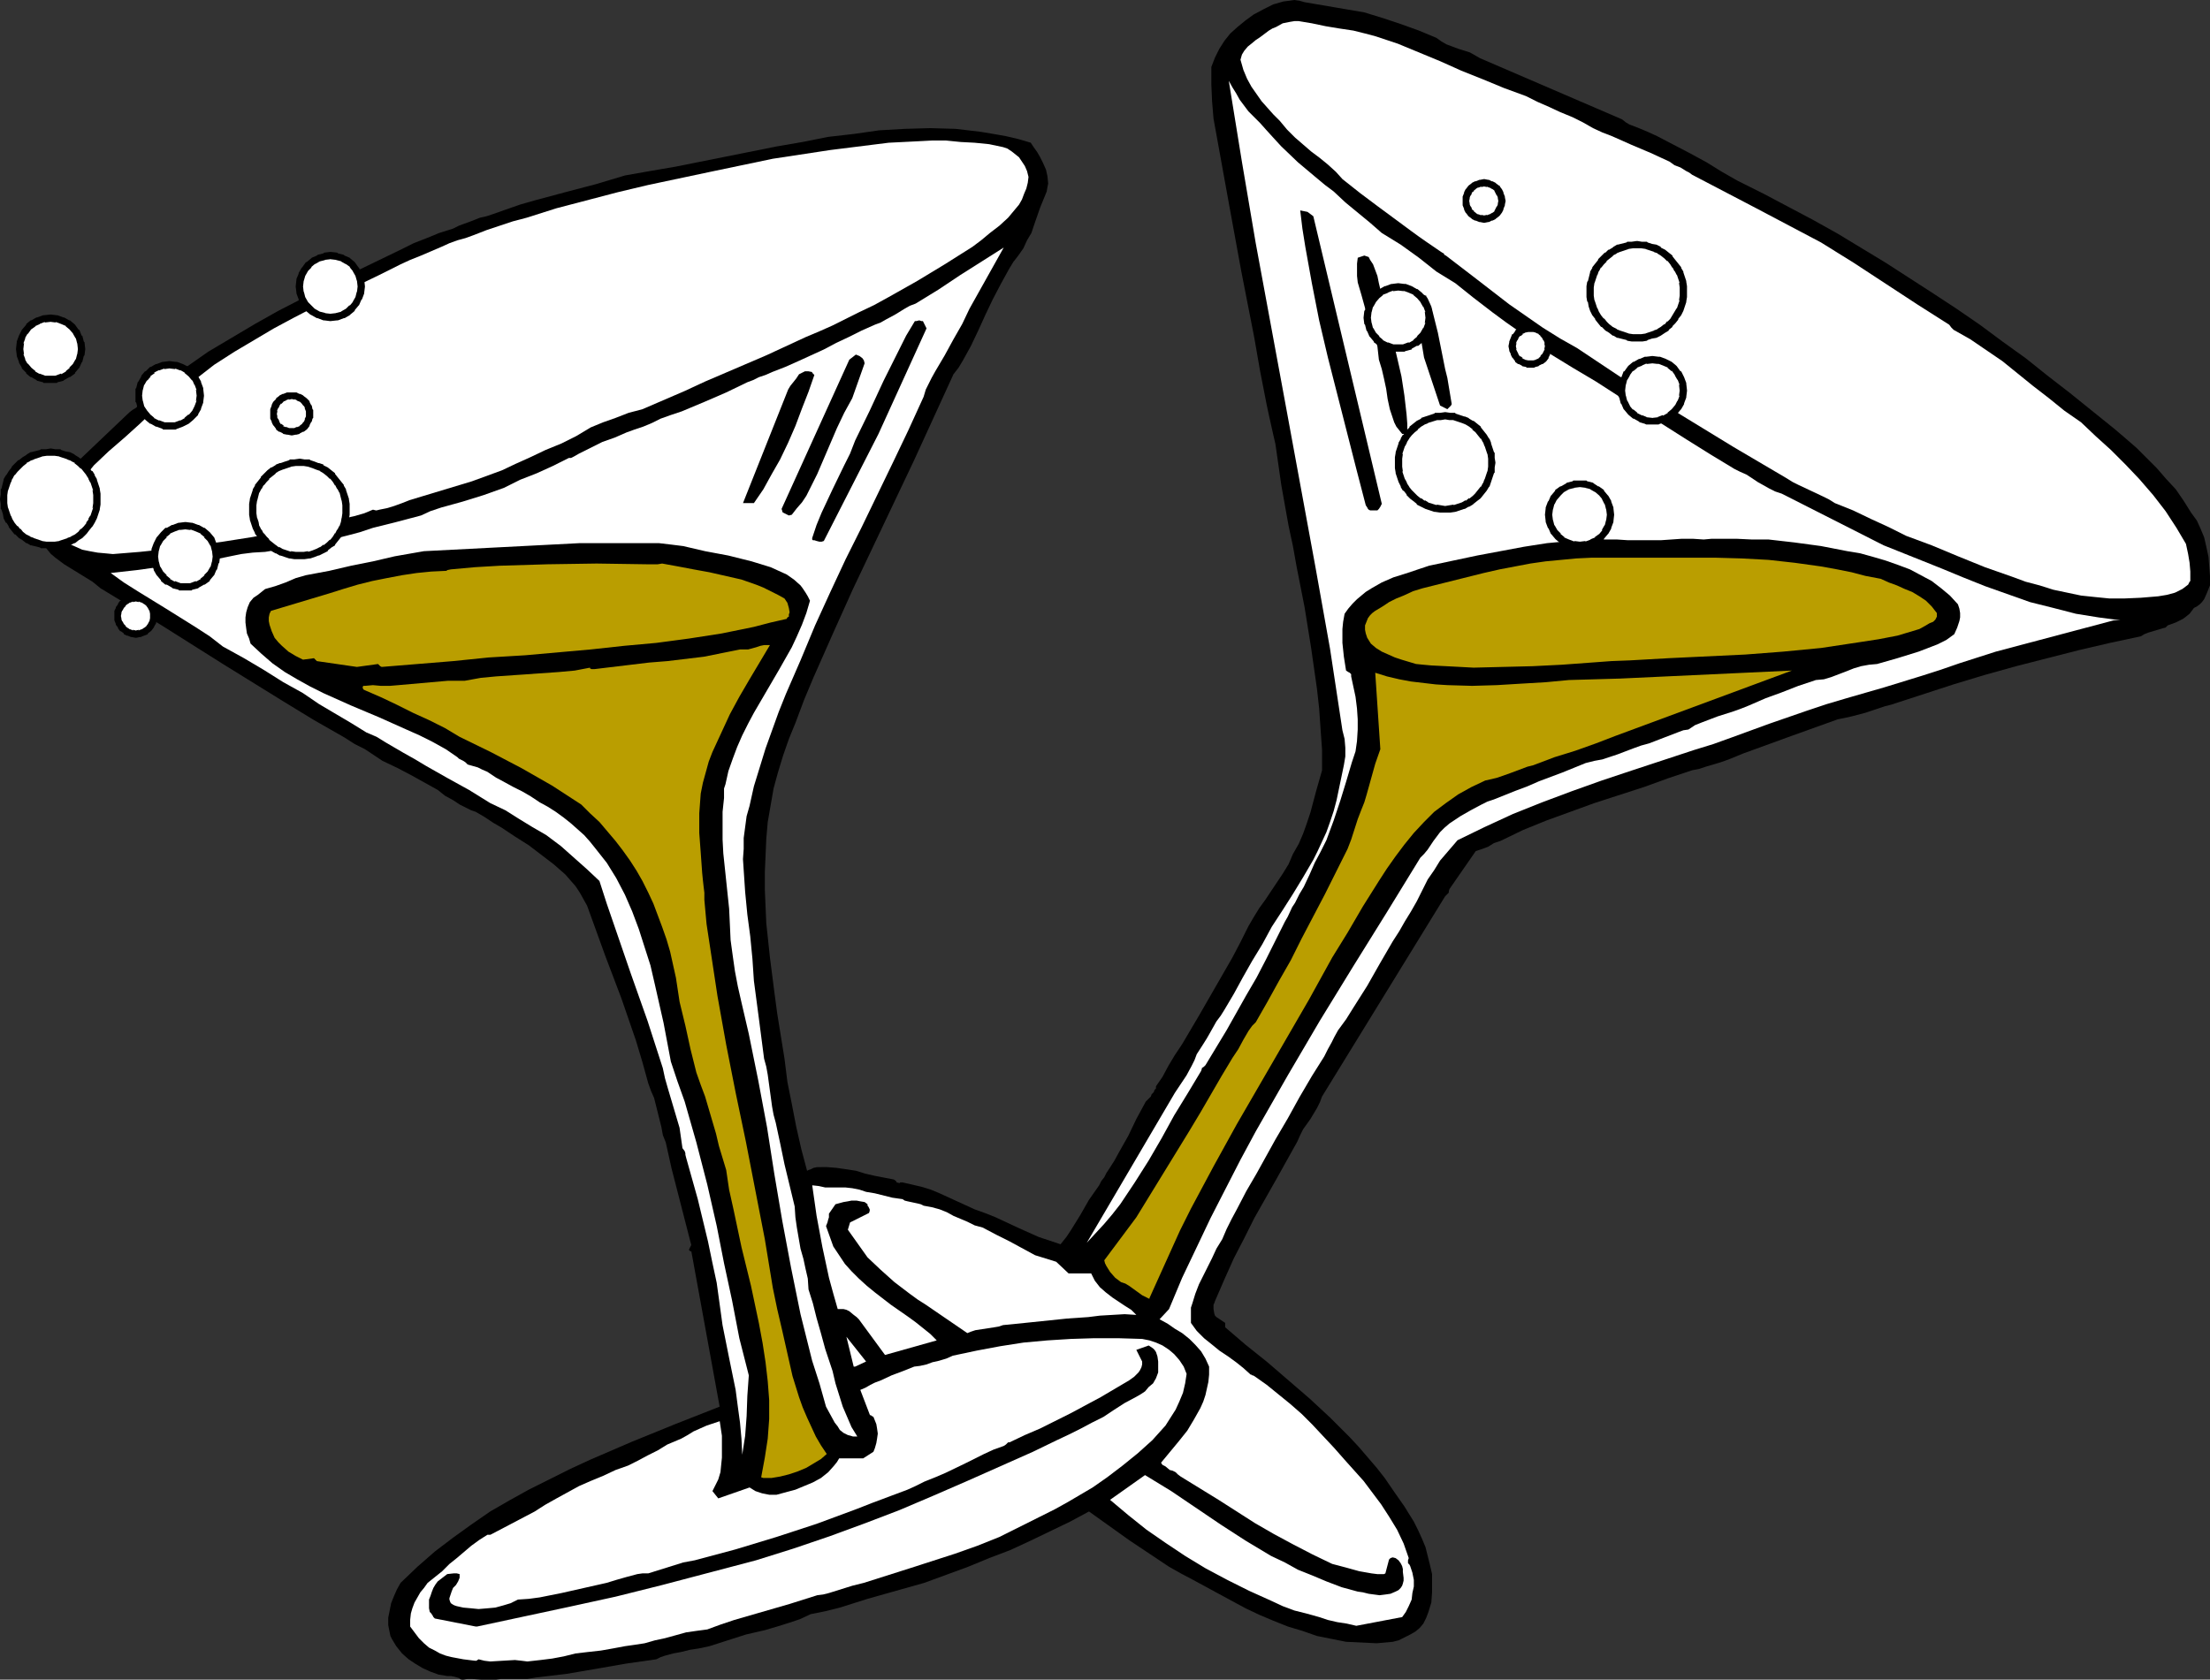 <?xml version="1.0" encoding="UTF-8" standalone="no"?>
<svg
   version="1.0"
   width="129.724mm"
   height="98.623mm"
   id="svg49"
   sodipodi:docname="Champagne - Glasses 5.wmf"
   xmlns:inkscape="http://www.inkscape.org/namespaces/inkscape"
   xmlns:sodipodi="http://sodipodi.sourceforge.net/DTD/sodipodi-0.dtd"
   xmlns="http://www.w3.org/2000/svg"
   xmlns:svg="http://www.w3.org/2000/svg">
  <rect width="100%" height="100%" fill="#333333" stroke="none"/>
  <sodipodi:namedview
     id="namedview49"
     pagecolor="#ffffff"
     bordercolor="#000000"
     borderopacity="0.25"
     inkscape:showpageshadow="2"
     inkscape:pageopacity="0.0"
     inkscape:pagecheckerboard="0"
     inkscape:deskcolor="#d1d1d1"
     inkscape:document-units="mm" />
  <defs
     id="defs1">
    <pattern
       id="WMFhbasepattern"
       patternUnits="userSpaceOnUse"
       width="6"
       height="6"
       x="0"
       y="0" />
  </defs>
  <path
     style="fill:#000000;fill-opacity:1;fill-rule:evenodd;stroke:none"
     d="m 102.777,372.749 0.97,-0.162 h 0.97 l 2.101,0.162 h 2.262 0.97 l 1.131,-0.162 h 4.04 1.778 l 1.939,-0.323 6.787,-0.808 6.626,-1.131 6.464,-1.131 6.787,-0.969 0.97,-0.485 0.97,-0.323 1.778,-0.485 1.778,-0.323 1.939,-0.485 2.101,-0.323 2.262,-0.485 4.04,-1.293 4.04,-1.293 2.101,-0.485 2.101,-0.485 2.747,-0.808 2.586,-0.808 2.424,-0.808 2.424,-1.131 3.232,-0.646 3.232,-0.808 6.141,-1.939 6.302,-1.777 6.302,-1.777 4.848,-1.777 4.848,-1.777 4.686,-1.939 4.686,-1.777 4.525,-2.1 4.363,-2.1 4.363,-2.1 4.202,-2.262 4.525,3.231 4.525,3.231 8.726,5.817 2.586,1.454 2.747,1.454 5.656,3.07 5.979,3.231 3.07,1.454 3.07,1.293 3.232,1.293 3.232,0.969 3.232,1.131 3.232,0.646 3.232,0.646 3.394,0.162 3.394,0.162 3.555,-0.323 1.293,-0.323 1.293,-0.646 1.293,-0.646 1.131,-0.646 0.97,-0.808 0.808,-0.969 0.646,-1.293 0.485,-1.293 0.646,-2.1 0.162,-2.262 v -2.1 -1.939 l -0.485,-2.1 -0.485,-1.939 -0.485,-1.939 -0.808,-1.939 -0.808,-1.777 -0.97,-1.939 -2.101,-3.393 -2.262,-3.231 -2.101,-3.07 -1.778,-2.262 -1.939,-2.262 -1.939,-2.262 -2.101,-2.262 -4.363,-4.362 -4.525,-4.201 -4.686,-4.039 -4.686,-4.039 -4.848,-3.878 -4.525,-3.878 v -0.323 -0.646 l -1.939,-1.293 -0.323,-0.323 -0.162,-0.485 -0.162,-0.969 v -0.969 l 0.162,-0.323 0.162,-0.485 2.101,-4.847 2.101,-4.686 2.262,-4.362 2.262,-4.524 4.848,-8.563 4.686,-8.402 0.646,-1.454 0.646,-1.293 1.616,-2.262 1.454,-2.424 0.646,-1.293 0.485,-1.293 27.31,-44.433 0.485,-0.485 0.323,-0.323 v -0.323 l 0.162,-0.485 5.818,-8.402 1.454,-0.485 1.293,-0.485 1.293,-0.808 1.454,-0.485 5.01,-2.424 5.171,-2.1 5.333,-1.939 5.333,-1.939 10.989,-3.555 5.333,-1.939 5.333,-1.777 1.616,-0.323 1.454,-0.485 2.747,-0.808 1.454,-0.485 1.293,-0.485 2.747,-1.131 5.333,-1.939 5.333,-1.939 10.342,-3.716 1.616,-0.323 1.454,-0.323 3.07,-0.808 2.909,-0.969 1.454,-0.485 1.293,-0.323 6.949,-2.262 6.949,-2.262 6.949,-2.1 6.949,-1.939 6.949,-1.777 6.949,-1.777 6.949,-1.616 6.787,-1.454 0.808,-0.485 0.808,-0.323 1.616,-0.485 1.616,-0.485 0.646,-0.162 0.485,-0.485 1.778,-0.646 1.616,-0.808 0.646,-0.485 0.808,-0.646 0.485,-0.646 0.485,-0.646 0.646,-0.323 0.646,-0.485 0.485,-0.485 0.485,-0.646 0.646,-1.454 0.646,-1.616 v -2.1 l -0.162,-2.1 -0.162,-2.1 -0.485,-2.262 -0.485,-2.1 -0.808,-1.939 -0.808,-1.777 -1.293,-1.777 -1.616,-2.585 -1.778,-2.585 -2.101,-2.262 -2.101,-2.424 -4.525,-4.524 -2.424,-2.1 -2.262,-1.939 -10.019,-8.079 -5.01,-3.878 -4.848,-3.878 -5.171,-3.716 -5.01,-3.716 -5.171,-3.555 -5.171,-3.393 -10.504,-6.786 -10.666,-6.463 -5.494,-3.07 -5.494,-2.908 -5.494,-2.908 -5.818,-2.908 -3.394,-1.939 -3.394,-2.1 -3.555,-1.939 -7.434,-3.878 -2.101,-0.969 -1.939,-0.808 -2.101,-0.808 -0.808,-0.485 -0.808,-0.646 -31.512,-13.572 -1.131,-0.646 -1.131,-0.646 -2.586,-0.808 -2.586,-0.969 -1.131,-0.646 -1.131,-0.808 -3.878,-1.616 -4.04,-1.454 -3.878,-1.293 L 302.676,2.747 289.425,0.485 288.294,0.162 287.163,0 l -1.131,0.162 -1.293,0.162 -1.131,0.323 -1.131,0.323 -1.293,0.646 -0.97,0.485 -2.101,1.131 -1.778,1.293 -1.778,1.454 -1.616,1.454 -1.293,1.616 -1.131,1.777 -0.97,1.939 -0.808,2.1 v 3.878 l 0.162,3.716 0.323,3.878 0.646,3.555 2.747,15.188 2.747,15.026 2.909,14.865 1.293,7.432 1.454,7.432 0.485,2.262 0.97,4.362 0.485,2.1 1.293,9.048 1.616,9.048 0.97,4.524 0.808,4.524 1.778,9.048 1.454,9.048 1.293,9.048 0.485,4.362 0.323,4.686 0.323,4.524 v 4.524 l -1.293,4.524 -0.646,2.424 -0.646,2.424 -0.808,2.424 -0.808,2.262 -0.97,2.262 -1.293,2.262 -0.97,2.262 -1.293,2.1 -2.586,3.878 -1.293,1.939 -1.293,1.777 -1.293,2.1 -1.131,1.939 -1.778,3.555 -1.778,3.393 -3.717,6.463 -3.717,6.463 -3.717,6.301 -1.616,2.424 -1.454,2.424 -1.293,2.424 -1.454,2.1 v 0.485 l -0.323,0.323 -0.162,0.485 -0.485,0.485 -0.162,0.485 -1.131,1.131 -2.101,3.878 -1.778,3.716 -2.101,3.716 -0.97,1.777 -1.131,1.777 -0.646,0.969 -0.485,0.969 -0.646,0.808 -0.485,0.969 -1.131,1.616 -1.131,1.616 -1.939,3.393 -2.101,3.393 -0.97,1.454 -1.293,1.616 -2.424,-0.808 -2.424,-0.808 -4.686,-2.1 -4.848,-2.262 -2.424,-0.969 -2.262,-0.808 -3.878,-1.777 -3.878,-1.777 -1.939,-0.808 -2.101,-0.646 -2.101,-0.485 -2.101,-0.485 h -0.485 l -0.162,0.162 -0.646,-0.162 -0.162,-0.323 -0.485,-0.323 -4.202,-0.808 -2.101,-0.485 -2.101,-0.646 -2.101,-0.323 -2.262,-0.323 -2.101,-0.162 H 181.315 l -0.808,0.162 -0.646,0.323 -0.485,0.162 -0.323,0.162 -1.293,-4.847 -1.131,-5.009 -0.97,-5.009 -0.97,-4.847 -0.646,-5.17 -0.808,-5.009 -0.808,-5.009 -0.646,-4.847 -0.97,-7.594 -0.808,-7.594 -0.162,-3.716 -0.162,-3.716 v -3.878 l 0.162,-3.716 0.162,-3.716 0.323,-3.716 0.646,-3.716 0.646,-3.716 0.97,-3.555 1.131,-3.716 1.293,-3.716 1.454,-3.555 1.939,-5.17 2.101,-5.009 4.363,-9.856 4.363,-9.694 4.525,-9.533 4.525,-9.533 4.525,-9.533 4.363,-9.533 4.363,-9.533 1.131,-1.454 0.97,-1.616 1.778,-3.231 1.616,-3.393 1.616,-3.555 1.616,-3.393 1.778,-3.393 1.778,-3.231 0.97,-1.616 1.131,-1.454 1.131,-1.616 0.808,-1.777 0.97,-1.616 0.646,-1.939 1.293,-3.716 1.454,-3.555 0.162,-0.969 0.162,-0.808 -0.162,-1.616 -0.323,-1.454 -0.646,-1.454 -0.646,-1.293 -0.646,-1.131 -0.808,-1.131 -0.646,-0.969 -2.747,-0.808 -2.747,-0.646 -2.747,-0.485 -2.909,-0.485 -2.747,-0.323 -2.747,-0.323 -5.656,-0.162 -5.656,0.162 -5.656,0.323 -5.656,0.808 -5.656,0.646 -5.656,1.131 -5.656,0.969 -11.312,2.262 -11.312,2.262 -5.656,0.969 -5.494,0.969 -3.232,0.969 -3.232,0.969 -6.787,1.777 -6.626,1.777 -3.394,0.969 -3.232,1.131 -2.747,0.969 -1.454,0.485 -1.454,0.323 -1.616,0.646 -3.07,1.131 -1.293,0.646 -3.07,0.969 -2.747,1.131 -2.909,1.131 -2.586,1.293 -5.01,2.424 -5.01,2.424 -1.778,0.969 -1.616,0.808 -1.778,0.646 -1.454,0.808 -5.494,2.908 -5.333,2.747 -5.171,2.908 -5.171,3.07 -5.171,3.07 -4.848,3.393 -5.01,3.555 -4.686,3.878 -0.485,0.485 -0.323,0.323 -0.646,0.808 -0.808,0.485 -0.646,0.485 -13.251,12.603 -2.262,2.908 -1.939,3.07 -0.97,1.616 -0.646,1.777 -0.808,1.777 -0.485,1.939 0.323,1.454 0.485,1.293 0.646,1.131 0.646,0.969 0.808,0.969 0.97,0.808 1.939,1.454 2.101,1.293 2.101,1.293 2.101,1.293 1.778,1.454 13.574,8.24 13.574,8.563 13.574,8.402 6.626,4.039 6.787,3.878 2.262,1.454 2.262,1.131 3.878,2.585 3.394,1.616 3.07,1.616 2.909,1.616 2.909,1.616 1.616,1.293 1.778,0.969 1.454,0.969 1.616,0.808 0.97,0.485 0.97,0.323 1.939,1.131 1.939,1.293 1.939,1.131 2.909,1.939 3.07,1.939 2.747,2.1 2.747,2.1 2.586,2.262 1.131,1.293 1.131,1.293 0.97,1.454 0.808,1.454 0.808,1.454 0.646,1.777 3.394,9.371 3.555,9.371 1.616,4.686 1.616,4.686 1.454,4.847 1.293,4.686 0.646,1.777 0.646,1.454 0.808,3.231 0.808,3.231 0.323,1.777 0.646,1.616 1.293,5.817 1.454,5.655 1.454,5.655 1.454,5.655 -0.162,0.323 -0.323,0.646 v 0 0.162 l 0.162,0.162 0.323,0.162 v 0 -0.162 l 6.302,34.577 -9.858,3.878 -9.534,3.878 -9.373,4.039 -4.525,2.1 -4.525,2.262 -4.525,2.262 -4.363,2.424 -4.202,2.424 -4.202,2.908 -4.04,2.908 -4.04,3.07 -3.878,3.393 -3.717,3.555 -0.808,1.454 -0.646,1.454 -0.646,1.616 -0.323,1.616 -0.323,1.616 v 1.616 l 0.323,1.616 0.162,0.808 0.323,0.646 0.97,1.616 1.293,1.616 1.454,1.293 1.454,0.969 1.616,0.969 1.778,0.808 1.778,0.646 1.939,0.323 h 0.808 l 0.808,0.162 1.131,0.323 v 0.162 l 0.485,0.162 z"
     id="path1" />
  <path
     style="fill:#ffffff;fill-opacity:1;fill-rule:evenodd;stroke:none"
     d="m 105.363,368.548 h 0.323 l 0.485,-0.323 1.293,0.323 1.293,0.162 2.747,-0.162 2.747,-0.162 1.454,0.162 1.293,0.162 2.909,-0.323 2.586,-0.323 2.586,-0.485 2.586,-0.646 2.747,-0.323 2.909,-0.323 2.747,-0.485 2.586,-0.485 2.262,-0.323 2.101,-0.323 2.262,-0.646 2.262,-0.485 4.686,-1.293 2.262,-0.323 2.424,-0.323 3.07,-1.131 2.909,-0.969 6.141,-1.777 6.141,-1.777 6.141,-1.939 1.293,-0.162 1.293,-0.323 2.586,-0.808 2.586,-0.808 2.586,-0.646 10.181,-3.231 5.01,-1.616 5.01,-1.616 5.01,-1.777 4.848,-1.939 4.525,-2.262 4.525,-2.262 3.232,-1.616 2.909,-1.616 2.747,-1.616 2.747,-1.616 3.232,-2.262 3.394,-2.585 3.394,-2.747 1.616,-1.454 1.616,-1.454 1.454,-1.616 1.454,-1.616 1.131,-1.777 1.131,-1.777 0.808,-1.777 0.808,-1.939 0.485,-2.1 0.323,-2.1 -0.646,-1.616 -0.97,-1.454 -1.131,-1.293 -1.131,-0.969 -1.454,-0.969 -1.454,-0.646 -1.454,-0.485 -1.616,-0.323 -5.333,-0.162 h -5.333 l -5.171,0.162 -5.171,0.323 -5.333,0.485 -5.171,0.808 -5.171,0.969 -5.333,1.131 -1.454,0.646 -1.616,0.485 -1.454,0.323 -1.293,0.485 -1.454,0.323 -1.293,0.162 -2.424,0.969 -2.586,0.969 -2.424,1.131 -1.293,0.485 -0.97,0.485 -1.131,0.646 -1.131,0.485 2.101,5.493 0.162,0.162 h 0.162 l 0.162,0.162 0.323,0.162 0.323,0.808 0.323,0.808 0.162,0.969 0.162,1.131 -0.162,1.131 -0.162,0.969 -0.323,1.131 -0.323,0.808 -2.262,1.454 h -5.333 l -0.485,0.808 -0.646,0.808 -1.293,1.454 -1.616,1.293 -1.778,0.969 -1.939,0.808 -1.939,0.808 -4.202,1.131 h -1.616 l -1.616,-0.323 -1.454,-0.485 -1.293,-0.808 -6.949,2.424 -1.293,-1.616 1.293,-2.585 0.485,-1.616 0.162,-1.616 0.162,-1.616 v -1.616 -3.231 l -0.485,-3.231 -1.454,0.485 -1.454,0.485 -2.909,1.293 -1.293,0.808 -1.454,0.808 -3.07,1.293 -2.101,1.293 -2.262,1.131 -2.101,1.131 -2.262,1.131 -2.747,0.969 -2.747,1.293 -2.747,1.131 -2.586,1.131 -5.01,2.747 -2.586,1.454 -2.262,1.454 -9.534,5.009 v 0 l -0.323,0.162 h -0.646 l -1.778,1.131 -1.778,1.293 -3.232,2.747 -1.616,1.293 -1.616,1.616 -3.232,2.585 -0.808,1.131 -0.808,0.969 -0.646,1.131 -0.646,1.131 -0.485,1.293 -0.323,1.131 -0.162,1.454 v 1.454 l 0.97,1.293 0.97,1.293 1.131,1.131 1.131,0.969 1.293,0.646 1.131,0.646 1.293,0.485 1.293,0.323 2.586,0.485 z"
     id="path2" />
  <path
     style="fill:#000000;fill-opacity:1;fill-rule:evenodd;stroke:none"
     d="m 105.848,360.954 20.362,-4.362 5.171,-1.131 5.171,-1.131 10.342,-2.585 20.846,-5.493 8.242,-2.585 8.08,-2.747 7.918,-2.908 7.595,-2.908 7.595,-3.231 7.434,-3.231 14.544,-6.463 5.333,-2.585 2.747,-1.293 2.586,-1.293 2.424,-1.293 2.586,-1.293 2.424,-1.616 2.262,-1.454 2.424,-1.293 1.131,-0.646 0.97,-0.646 0.808,-0.969 0.97,-0.808 0.646,-1.131 0.485,-1.293 v -1.293 -1.131 l -0.162,-1.131 -0.323,-0.969 -0.323,-0.485 -0.323,-0.323 -0.485,-0.323 -0.485,-0.323 -2.747,0.969 1.293,2.585 v 0.646 l -0.162,0.646 -0.323,0.646 -0.323,0.485 -0.97,0.969 -1.131,0.808 -6.302,3.716 -6.626,3.555 -6.787,3.393 -3.394,1.454 -3.394,1.616 h -0.323 l -0.485,0.485 -0.485,0.323 -2.262,0.808 -2.101,0.969 -4.202,2.1 -4.363,2.1 -2.262,0.969 -2.424,0.969 -1.939,0.969 -1.778,0.808 -3.878,1.454 -3.878,1.454 -3.717,1.454 -8.726,3.231 -8.888,2.908 -9.05,2.747 -9.05,2.424 -2.586,0.485 -2.586,0.808 -2.586,0.808 -2.586,0.808 h -1.293 l -1.131,0.162 -2.424,0.646 -2.262,0.646 -2.101,0.646 -5.01,1.131 -5.01,1.131 -4.848,0.969 -2.424,0.323 -2.424,0.162 -1.616,0.808 -1.616,0.485 -1.778,0.485 -1.778,0.162 -1.939,0.162 -1.616,-0.162 -1.778,-0.162 -1.454,-0.323 -0.485,-0.162 -0.323,-0.162 -0.485,-0.323 -0.162,-0.323 -0.162,-0.485 v -0.323 l 0.162,-0.485 0.323,-0.969 0.323,-0.808 0.646,-0.646 0.485,-0.808 0.323,-0.808 v -0.808 l -0.646,-0.162 h -0.646 l -1.454,0.162 -2.101,1.616 -0.485,0.646 -0.485,0.808 -0.323,0.808 -0.323,0.969 -0.323,0.808 v 0.969 0.969 l 0.162,0.808 0.323,0.323 0.323,0.485 0.162,0.323 0.323,0.323 9.05,1.777 z"
     id="path3" />
  <path
     style="fill:#ffffff;fill-opacity:1;fill-rule:evenodd;stroke:none"
     d="m 300.899,360.793 10.181,-1.939 0.808,-1.131 0.646,-1.293 0.646,-1.454 0.162,-1.454 0.323,-1.454 v -1.454 l -0.323,-1.616 -0.485,-1.454 -0.162,-0.323 -0.162,-0.162 -0.162,-0.162 v -0.162 -0.485 l 0.162,-0.485 -1.131,-3.231 -1.454,-3.07 -1.778,-2.908 -1.778,-2.747 -1.939,-2.585 -1.939,-2.585 -4.202,-4.686 -2.424,-2.747 -2.424,-2.585 -2.262,-2.424 -2.424,-2.424 -2.586,-2.262 -2.586,-2.1 -2.586,-2.1 -2.747,-1.939 -0.323,-0.162 h -0.162 l -0.162,-0.162 h -0.162 l -1.616,-1.454 -1.616,-1.293 -1.778,-1.293 -1.939,-1.293 -1.778,-1.454 -1.616,-1.293 -1.616,-1.616 -1.293,-1.777 v -1.131 -2.262 l 0.323,-0.969 0.646,-2.1 0.808,-2.1 1.939,-3.878 0.97,-1.939 0.97,-2.1 1.293,-2.1 0.97,-2.262 1.131,-2.262 1.131,-2.1 2.101,-4.039 2.262,-3.878 4.202,-7.594 2.747,-4.686 2.586,-4.686 2.747,-4.686 2.747,-4.362 0.808,-1.616 0.808,-1.454 0.646,-1.293 0.808,-1.454 1.778,-2.424 1.616,-2.585 3.07,-4.847 2.747,-4.847 2.909,-5.009 1.454,-2.262 1.293,-2.262 1.293,-2.1 1.293,-2.262 1.293,-2.585 1.131,-2.262 1.454,-2.1 1.293,-2.1 3.878,-4.524 5.979,-2.908 6.302,-2.908 6.464,-2.585 6.464,-2.424 6.787,-2.424 6.787,-2.262 13.736,-4.524 4.202,-1.293 4.04,-1.454 8.403,-3.07 8.403,-2.908 4.363,-1.454 4.363,-1.293 8.403,-2.424 8.403,-2.585 4.04,-1.293 4.202,-1.454 4.04,-1.293 4.04,-1.293 26.179,-6.948 h 1.454 l -2.424,-0.323 -2.424,-0.323 -5.01,-0.808 -5.01,-1.293 -5.171,-1.293 -5.01,-1.777 -5.01,-1.777 -4.848,-1.939 -4.686,-1.939 -12.928,-5.17 -22.624,-11.472 -1.454,-0.485 -1.293,-0.646 -2.586,-1.454 -2.424,-1.616 -1.454,-0.646 -1.293,-0.646 -5.333,-3.231 -5.171,-3.231 -10.181,-6.463 -10.019,-6.463 -5.171,-3.07 -5.01,-3.07 -3.232,-2.424 -3.232,-2.262 -3.232,-2.262 -3.07,-2.262 -4.202,-3.231 -4.04,-3.231 -2.101,-1.293 -2.101,-1.293 -3.878,-3.07 -4.04,-2.908 -2.101,-1.293 -2.101,-1.293 -1.293,-1.131 -1.293,-1.131 -2.747,-2.262 -2.747,-2.262 -2.586,-2.424 -1.939,-1.454 -1.939,-1.616 -4.04,-3.393 -3.717,-3.555 -1.778,-1.939 -1.616,-1.777 -1.293,-1.454 -1.293,-1.293 -1.293,-1.293 -0.97,-1.293 -0.97,-1.293 -0.808,-1.454 -0.808,-1.293 -0.808,-1.454 2.909,17.935 3.07,18.096 6.626,35.869 6.626,36.031 3.232,18.096 2.747,18.096 0.485,1.939 0.162,1.939 v 1.939 l -0.323,1.939 -0.808,3.878 -0.808,3.878 -0.646,2.424 -0.808,2.424 -0.808,2.262 -0.97,2.1 -0.97,2.1 -0.97,1.939 -2.262,3.878 -2.262,3.716 -2.262,3.555 -2.424,3.716 -2.101,3.878 -2.262,3.716 -2.101,3.716 -1.939,3.555 -2.101,3.555 -0.808,1.293 -0.97,1.293 -1.454,2.585 -0.646,1.131 -0.808,1.293 -1.454,2.262 -0.485,1.293 -0.646,1.293 -1.131,2.1 -0.646,0.969 -0.646,0.969 -1.293,1.939 -19.554,33.284 1.939,-2.1 1.939,-2.1 1.778,-2.1 1.778,-2.262 3.232,-4.847 3.07,-4.847 2.909,-5.009 2.747,-5.009 3.07,-5.009 2.909,-4.847 0.162,-0.485 v -0.162 l 0.485,-0.323 0.323,-0.323 4.686,-7.756 4.363,-7.756 2.262,-3.878 2.101,-4.039 2.101,-4.201 2.101,-4.201 0.646,-1.131 0.97,-2.1 0.323,-0.485 0.323,-0.485 0.97,-1.939 0.97,-1.616 1.293,-2.747 1.131,-2.585 1.293,-2.424 1.293,-2.585 1.616,-4.362 1.454,-4.362 1.293,-4.201 1.293,-4.362 0.808,-2.424 0.323,-2.262 0.162,-2.585 v -2.262 l -0.162,-2.424 -0.323,-2.585 -0.97,-4.524 v -0.485 l -0.323,-0.323 -0.323,-0.162 -0.485,-0.323 -0.485,-3.07 -0.323,-3.07 v -1.616 -1.454 l 0.162,-1.616 0.323,-1.777 0.808,-1.131 0.97,-1.131 0.97,-0.969 0.97,-0.808 0.97,-0.808 1.293,-0.808 2.262,-1.293 2.586,-1.131 2.586,-0.808 5.333,-1.777 5.333,-1.131 5.333,-1.131 5.171,-0.969 5.171,-0.969 5.171,-0.808 5.171,-0.485 5.171,-0.323 h 5.171 l 2.424,0.162 h 2.424 4.848 l 4.686,-0.323 h 2.424 l 2.424,0.162 1.778,-0.162 h 1.939 3.555 l 3.394,0.162 h 3.717 l 5.656,0.646 5.979,0.808 5.818,1.131 2.909,0.485 2.909,0.808 2.747,0.808 2.747,0.969 2.586,0.969 2.424,1.293 2.424,1.293 2.101,1.616 1.939,1.616 1.778,1.939 0.323,0.969 0.162,0.969 v 0.969 l -0.162,0.808 -0.485,1.454 -0.646,1.454 -1.778,1.293 -1.939,0.969 -2.101,0.808 -2.101,0.808 -4.686,1.454 -4.525,1.293 -1.778,0.162 -1.778,0.323 -1.616,0.485 -1.616,0.646 -3.394,1.293 -1.616,0.485 -1.778,0.162 -3.878,1.293 -3.717,1.454 -3.555,1.293 -3.717,1.616 -1.616,0.646 -1.778,0.646 -3.555,1.131 -3.394,1.293 -1.616,0.646 -1.454,0.969 -1.131,0.162 -1.293,0.485 -2.101,0.808 -2.101,0.808 -2.101,0.808 -1.778,0.485 -1.778,0.646 -3.394,1.293 -3.394,1.131 -1.778,0.323 -1.939,0.485 -5.171,2.1 -5.171,1.939 -2.586,1.131 -2.586,0.969 -4.848,1.939 -1.454,0.485 -1.293,0.646 -2.424,1.293 -2.262,1.293 -2.424,1.616 -1.131,0.969 -0.97,0.969 -1.454,1.939 -1.293,1.939 -0.808,0.969 -0.808,0.808 -7.434,12.118 -7.434,11.956 -7.434,12.118 -7.11,12.118 -7.11,12.441 -3.394,6.301 -3.232,6.301 -3.394,6.625 -3.07,6.463 -3.232,6.786 -2.909,6.948 -2.101,2.262 1.778,0.969 1.616,1.131 1.616,0.969 1.616,1.293 1.293,1.293 1.293,1.454 0.97,1.616 0.808,1.777 v 1.777 l -0.162,1.616 -0.323,1.454 -0.323,1.454 -0.485,1.454 -0.646,1.454 -1.454,2.585 -1.454,2.424 -1.939,2.424 -3.878,4.686 0.323,0.485 0.646,0.323 0.97,0.808 0.646,0.162 0.646,0.323 0.485,0.485 0.646,0.485 4.202,2.585 4.202,2.585 4.04,2.585 4.04,2.585 4.202,2.424 4.202,2.262 4.363,2.262 4.363,2.1 3.07,0.808 2.909,0.808 2.747,0.485 1.293,0.162 h 1.454 l 0.323,-0.162 0.808,-3.07 0.323,-0.323 0.485,-0.162 0.646,0.162 0.646,0.485 0.485,0.646 0.323,0.646 0.162,0.646 v 0.646 l 0.162,1.293 v 0.646 l -0.162,0.646 -0.162,0.485 -0.323,0.485 -0.485,0.485 -0.646,0.323 -1.131,0.485 -1.131,0.162 -1.293,0.162 -2.424,-0.323 -1.293,-0.323 -1.131,-0.162 -3.555,-0.969 -3.394,-1.293 -3.07,-1.293 -3.232,-1.293 -2.909,-1.616 -3.07,-1.454 -5.656,-3.393 -5.494,-3.555 -5.494,-3.716 -5.494,-3.716 -5.818,-3.555 -7.757,5.493 4.04,3.393 4.04,3.231 4.202,2.908 4.363,2.908 4.525,2.747 4.848,2.585 4.848,2.424 5.01,2.262 2.424,1.131 2.586,0.969 2.586,0.646 2.909,0.808 1.939,0.646 2.101,0.485 2.101,0.323 z"
     id="path4" />
  <path
     style="fill:#ba9e00;fill-opacity:1;fill-rule:evenodd;stroke:none"
     d="m 169.357,327.994 h 1.778 l 1.939,-0.323 1.939,-0.485 1.939,-0.646 1.939,-0.808 1.616,-0.969 1.616,-0.969 1.293,-1.131 -1.293,-1.939 -1.131,-1.939 -0.97,-2.1 -0.97,-2.1 -0.97,-2.262 -0.808,-2.262 -1.454,-4.686 -1.131,-5.009 -1.131,-5.009 -1.131,-4.847 -0.97,-4.686 -1.778,-10.825 -2.101,-10.825 -2.101,-10.825 -2.262,-10.825 -2.101,-10.664 -1.939,-10.825 -1.616,-10.664 -0.808,-5.332 -0.485,-5.332 v -1.616 l -0.162,-1.293 -0.162,-1.454 -0.162,-1.616 -0.323,-4.524 -0.323,-4.362 v -4.362 l 0.323,-4.362 0.485,-2.424 1.293,-4.686 0.808,-2.1 1.939,-4.201 1.939,-4.201 2.101,-3.878 2.262,-3.878 4.525,-7.594 h -0.646 -0.646 l -0.808,0.162 -0.97,0.323 -1.778,0.485 h -0.808 -0.97 l -4.04,0.808 -4.04,0.808 -4.04,0.485 -4.04,0.485 -4.04,0.323 -4.04,0.485 -8.08,0.969 h -0.646 l -0.323,-0.162 v -0.162 l -3.394,0.646 -3.555,0.323 -6.949,0.485 -6.949,0.485 -3.394,0.323 -3.555,0.646 h -3.717 l -3.717,0.323 -7.272,0.646 -1.939,0.162 h -1.939 l -1.778,-0.162 -1.778,0.162 h -0.323 l -0.162,0.162 v 0.323 l 0.162,0.323 0.323,0.162 3.717,1.616 3.394,1.616 3.555,1.777 3.555,1.616 1.939,0.969 1.616,0.808 1.616,0.969 1.616,0.969 6.949,3.393 6.787,3.555 3.394,1.939 3.394,1.939 3.232,2.1 3.232,2.1 1.939,1.939 2.101,1.939 1.778,2.1 1.778,2.1 1.616,2.1 1.616,2.262 1.454,2.262 1.293,2.262 1.293,2.585 1.131,2.424 0.97,2.585 0.97,2.585 0.97,2.747 0.808,2.747 0.646,2.908 0.646,2.908 0.808,5.332 1.293,5.332 1.131,5.17 1.293,5.17 0.97,2.747 0.97,2.585 1.616,5.493 0.808,2.747 0.646,2.747 1.616,5.332 0.646,4.362 0.97,4.362 1.778,8.402 2.101,8.563 1.778,8.402 0.808,4.362 0.646,4.201 0.485,4.201 0.323,4.201 v 4.201 l -0.323,4.362 -0.646,4.201 -0.808,4.362 z"
     id="path5" />
  <path
     style="fill:#ffffff;fill-opacity:1;fill-rule:evenodd;stroke:none"
     d="m 164.67,322.823 0.323,-2.1 0.323,-2.1 0.323,-4.362 0.162,-4.524 0.323,-4.524 -2.101,-8.24 -1.616,-8.402 -1.778,-8.24 -1.616,-8.24 -2.101,-9.21 -2.424,-9.371 -1.293,-4.524 -1.293,-4.524 -1.616,-4.524 -1.454,-4.362 -1.616,-8.563 -1.939,-8.563 -0.97,-4.201 -1.293,-4.039 -1.293,-4.039 -1.454,-3.878 -1.616,-3.716 -1.939,-3.716 -2.101,-3.393 -2.424,-3.07 -1.293,-1.616 -1.293,-1.454 -1.454,-1.293 -1.454,-1.293 -1.616,-1.293 -1.778,-1.293 -1.778,-1.131 -1.778,-0.969 -1.939,-1.293 -1.939,-1.131 -1.939,-0.969 -1.778,-0.969 -2.101,-1.131 -1.939,-1.293 -1.131,-0.485 -0.97,-0.485 -1.131,-0.323 -1.131,-0.323 -0.485,-0.485 -0.485,-0.323 -0.646,-0.323 -0.323,-0.162 -0.323,-0.323 -2.586,-1.777 -2.909,-1.616 -2.909,-1.454 -2.909,-1.293 -6.141,-2.747 -6.141,-2.585 -6.141,-2.747 -2.909,-1.454 -2.909,-1.616 -2.747,-1.616 -2.747,-1.939 -2.424,-2.1 -2.424,-2.262 -0.323,-1.131 -0.485,-1.131 -0.162,-1.131 -0.162,-1.293 v -1.131 l 0.162,-1.131 0.323,-1.131 0.485,-1.131 0.808,-0.969 0.97,-0.646 0.808,-0.646 0.808,-0.646 1.131,-0.323 1.131,-0.323 2.262,-0.808 2.262,-0.969 1.131,-0.323 1.131,-0.323 5.171,-0.969 4.848,-1.131 4.848,-0.969 4.848,-1.131 6.464,-1.131 34.421,-1.777 h 17.776 l 2.747,0.323 2.586,0.323 4.848,1.131 5.171,0.969 5.171,1.293 2.101,0.646 2.101,0.646 1.778,0.808 1.778,0.808 1.616,1.131 1.454,1.293 0.485,0.646 0.646,0.969 0.485,0.808 0.485,0.969 -0.808,2.747 -0.97,2.585 -1.131,2.585 -1.131,2.424 -2.747,4.847 -5.656,9.694 -1.293,2.424 -1.293,2.585 -1.131,2.585 -0.97,2.585 -0.97,2.747 -0.646,2.908 -0.162,0.485 -0.162,0.485 v 1.454 0.646 l -0.323,3.07 v 3.07 3.07 l 0.162,3.07 0.646,6.14 0.646,6.14 0.162,3.393 0.162,3.555 0.485,3.555 0.485,3.393 0.646,3.393 0.808,3.555 1.616,6.948 2.101,10.341 1.939,10.341 1.616,10.341 1.778,10.502 1.939,10.341 2.101,10.341 1.293,5.17 1.293,5.17 1.616,5.009 1.454,5.17 0.97,1.777 0.97,1.777 0.646,0.808 0.485,0.808 0.808,0.646 0.97,0.485 0.646,0.162 0.485,0.162 h 0.485 0.485 l -1.293,-2.1 -0.97,-2.262 -0.97,-2.262 -0.808,-2.585 -0.808,-2.585 -0.646,-2.747 -0.808,-2.424 -0.808,-2.424 -0.97,-3.555 -0.97,-3.393 -0.808,-3.231 -0.97,-3.07 -0.162,-2.424 -0.485,-2.1 -0.485,-2.262 -0.646,-2.262 -0.808,-4.686 -0.323,-2.262 -0.162,-2.424 -1.131,-4.686 -1.131,-4.686 -0.97,-4.686 -0.97,-4.524 -0.485,-1.777 -0.323,-1.777 -0.485,-3.555 -0.485,-3.555 -0.323,-1.777 -0.485,-1.777 -1.131,-8.725 -1.131,-8.563 -0.323,-4.847 -0.485,-5.009 -0.646,-4.847 -0.485,-5.009 -0.323,-4.847 -0.162,-2.424 0.162,-2.262 v -2.424 l 0.323,-2.424 0.323,-2.424 0.646,-2.262 0.97,-4.362 1.293,-4.201 1.293,-4.201 1.454,-4.039 1.454,-4.039 1.616,-4.039 1.616,-3.716 1.616,-3.716 3.232,-7.756 3.394,-7.432 3.394,-7.271 3.555,-7.109 6.949,-14.38 3.394,-7.109 3.394,-7.432 0.485,-1.616 0.646,-1.293 0.646,-1.293 0.808,-1.454 2.101,-3.555 1.939,-3.555 1.939,-3.393 1.616,-3.393 7.595,-13.572 -4.848,3.07 -4.848,3.07 -4.848,3.231 -5.01,3.07 -1.293,0.485 -1.131,0.646 -2.101,1.293 -2.101,1.131 -1.131,0.646 -1.293,0.485 -2.909,1.293 -2.909,1.454 -2.747,1.293 -2.747,1.454 -5.656,2.585 -2.909,1.293 -2.909,1.131 -1.454,0.646 -1.454,0.485 -1.293,0.646 -1.293,0.485 -4.686,2.262 -4.848,2.1 -5.01,2.1 -2.424,0.808 -2.262,0.808 -1.939,0.969 -1.939,0.808 -0.97,0.323 -0.97,0.323 -1.778,0.646 -2.586,1.131 -2.747,0.969 -5.171,2.585 -1.131,0.646 -0.646,0.323 h -0.485 l -3.555,1.777 -3.555,1.616 -3.717,1.454 -3.555,1.777 -2.262,0.808 -2.262,0.808 -4.686,1.454 -4.686,1.293 -2.424,0.808 -2.101,0.969 -5.494,1.454 -2.586,0.646 -2.586,0.646 -2.909,0.969 -3.07,0.808 -5.979,1.454 -5.979,1.131 -5.979,0.969 -2.747,0.162 -2.586,0.323 -5.494,1.131 -5.979,0.808 -5.818,0.808 -5.818,0.808 -5.818,0.646 2.909,2.1 3.07,1.939 6.302,3.878 6.464,4.039 3.232,2.1 2.909,2.262 4.686,2.585 4.363,2.585 4.363,2.747 4.363,2.424 3.555,2.424 3.555,2.1 3.555,2.1 3.394,2.1 1.131,0.485 1.131,0.485 2.101,1.293 1.939,1.131 1.939,1.131 2.586,1.454 2.424,1.454 4.848,2.747 4.686,2.585 4.686,2.908 3.394,1.616 3.07,1.939 2.909,1.777 3.07,1.777 3.232,2.424 2.909,2.585 2.909,2.585 2.747,2.585 1.616,5.009 1.778,5.17 3.555,10.341 3.717,10.502 3.394,10.502 0.485,2.262 0.646,2.262 1.293,4.362 1.293,4.362 0.323,2.262 0.323,2.262 0.485,0.646 0.162,0.485 v 0.323 l 0.162,0.646 2.586,9.21 2.262,9.371 0.97,4.686 0.97,4.524 0.646,4.686 0.646,4.686 1.454,7.271 1.454,7.109 0.485,3.716 0.485,3.555 0.323,3.555 z"
     id="path6" />
  <path
     style="fill:#ffffff;fill-opacity:1;fill-rule:evenodd;stroke:none"
     d="m 189.718,303.273 2.424,-1.131 -4.363,-5.493 1.616,6.625 z"
     id="path7" />
  <path
     style="fill:#ffffff;fill-opacity:1;fill-rule:evenodd;stroke:none"
     d="m 196.344,300.688 11.474,-3.231 -1.454,-1.454 -1.616,-1.293 -1.616,-1.293 -1.778,-1.293 -3.717,-2.585 -3.555,-2.747 -1.778,-1.454 -1.778,-1.616 -1.616,-1.616 -1.454,-1.616 -1.293,-1.939 -1.293,-1.939 -0.808,-2.262 -0.808,-2.262 0.323,-0.808 0.162,-0.646 0.162,-0.485 v -0.808 l 1.454,-2.1 1.778,-0.485 0.97,-0.162 0.808,-0.162 h 1.131 l 0.808,0.162 0.97,0.162 0.646,0.485 v 0.323 l 0.162,0.162 0.162,0.323 0.162,0.323 v 0.323 l -0.162,0.485 -4.202,2.1 -0.485,1.616 4.363,6.14 2.909,2.747 3.07,2.747 3.394,2.585 1.778,1.293 1.778,1.131 9.211,6.301 0.808,-0.323 0.97,-0.323 2.101,-0.323 2.101,-0.323 0.97,-0.162 0.97,-0.323 4.848,-0.485 4.686,-0.485 4.686,-0.485 4.686,-0.323 2.586,-0.323 2.747,-0.162 2.747,-0.162 2.586,0.162 -1.131,-1.131 -1.293,-0.808 -1.454,-0.969 -1.454,-0.969 -1.454,-1.131 -1.293,-1.131 -1.131,-1.454 -0.323,-0.646 -0.485,-0.969 h -5.01 l -2.747,-2.585 -4.686,-1.454 -5.656,-3.07 -2.909,-1.454 -3.07,-1.616 -1.778,-0.485 -1.616,-0.808 -3.07,-1.293 -1.454,-0.808 -1.616,-0.646 -1.778,-0.485 -1.778,-0.323 -0.646,-0.323 -0.646,-0.162 -2.262,-0.485 -0.646,-0.162 -0.485,-0.323 -1.131,-0.162 -1.131,-0.162 -1.939,-0.485 -1.939,-0.485 -1.939,-0.323 -1.454,-0.485 -1.616,-0.323 -1.454,-0.162 h -1.454 -3.07 l -1.454,-0.323 -1.454,-0.162 0.97,6.786 1.293,6.948 1.454,6.786 0.97,3.555 0.97,3.393 h 0.646 0.646 l 0.646,0.162 0.646,0.323 0.97,0.808 0.646,0.485 0.485,0.485 z"
     id="path8" />
  <path
     style="fill:#ba9e00;fill-opacity:1;fill-rule:evenodd;stroke:none"
     d="m 255.005,288.085 2.262,-5.009 2.262,-5.009 2.262,-5.009 2.424,-4.847 5.01,-9.371 5.171,-9.371 5.333,-9.21 5.333,-9.21 5.333,-9.21 5.171,-9.371 3.394,-5.493 3.394,-5.817 3.555,-5.655 1.778,-2.747 1.939,-2.747 1.939,-2.585 2.101,-2.585 2.262,-2.424 2.262,-2.262 2.586,-1.939 2.747,-1.939 2.909,-1.616 3.07,-1.454 1.454,-0.323 1.293,-0.323 2.747,-0.969 2.586,-0.969 1.293,-0.485 1.293,-0.323 4.686,-1.777 4.686,-1.454 4.525,-1.616 2.101,-0.808 2.101,-0.808 39.269,-14.542 -38.138,1.777 -11.312,0.323 -5.171,0.485 -5.494,0.323 -5.333,0.323 -5.494,0.162 -5.494,-0.162 -2.586,-0.162 -2.747,-0.323 -2.747,-0.323 -2.586,-0.485 -2.747,-0.646 -2.586,-0.808 1.131,16.965 -1.131,3.231 -1.939,6.948 -0.485,1.616 -0.646,1.616 -0.808,2.1 -1.454,4.524 -0.808,2.1 -5.01,10.018 -5.171,9.856 -2.424,4.847 -2.586,4.524 -2.586,4.686 -2.586,4.524 -0.808,0.808 -0.808,1.131 -1.131,1.939 -1.131,2.1 -1.293,1.939 -2.424,4.039 -4.686,8.079 -2.424,4.039 -11.797,19.227 -7.11,9.533 0.162,0.646 0.323,0.646 0.808,1.293 1.131,1.293 1.293,0.969 0.97,0.323 0.808,0.485 2.909,2.1 1.616,0.808 z"
     id="path9" />
  <path
     style="fill:#ba9e00;fill-opacity:1;fill-rule:evenodd;stroke:none"
     d="m 326.916,148.163 13.09,-0.323 6.464,-0.323 6.626,-0.485 4.363,-0.323 4.202,-0.162 8.565,-0.485 16.968,-0.808 8.403,-0.646 8.403,-0.808 8.565,-1.293 4.202,-0.646 4.202,-0.808 1.616,-0.485 1.616,-0.485 1.616,-0.485 1.454,-0.808 0.808,-0.485 0.808,-0.323 0.485,-0.485 0.323,-0.646 v -0.808 l -1.131,-1.454 -1.293,-1.293 -1.454,-0.969 -1.616,-0.969 -1.616,-0.646 -1.778,-0.808 -1.778,-0.646 -1.778,-0.808 -3.394,-0.646 -3.07,-0.808 -3.232,-0.646 -1.778,-0.323 -1.778,-0.323 -5.818,-0.808 -5.818,-0.646 -5.979,-0.323 -5.818,-0.162 h -5.979 -5.818 -5.979 -6.141 -3.555 l -3.394,0.162 -3.394,0.323 -3.394,0.323 -3.394,0.485 -3.394,0.646 -3.394,0.646 -3.555,0.808 -4.525,1.131 -4.525,1.131 -4.525,1.131 -2.101,0.646 -2.101,0.969 -0.808,0.323 -0.808,0.323 -1.616,0.808 -1.454,0.969 -1.616,0.969 -0.646,0.485 -0.485,0.485 -0.485,0.646 -0.323,0.808 -0.323,0.808 v 0.969 l 0.162,0.808 0.323,0.969 0.808,1.293 1.131,0.969 1.293,0.808 1.454,0.646 1.454,0.646 1.454,0.485 3.232,0.969 1.616,0.162 1.778,0.162 3.232,0.162 3.07,0.162 z"
     id="path10" />
  <path
     style="fill:#ba9e00;fill-opacity:1;fill-rule:evenodd;stroke:none"
     d="m 79.184,148.001 4.686,-0.646 0.323,0.323 0.162,0.162 0.323,0.162 7.918,-0.646 7.918,-0.646 7.918,-0.808 8.08,-0.485 14.544,-1.293 7.434,-0.808 7.11,-0.646 7.272,-0.969 7.272,-1.131 7.11,-1.454 3.717,-0.969 3.555,-0.808 0.162,-0.323 0.323,-0.162 v -0.485 l 0.162,-0.485 -0.162,-0.969 -0.323,-1.131 -0.646,-0.969 -1.454,-0.808 -1.616,-0.808 -1.616,-0.808 -1.616,-0.646 -3.232,-1.131 -3.555,-0.808 -3.555,-0.808 -3.555,-0.646 -3.394,-0.646 -3.555,-0.646 -0.97,0.162 h -0.97 -1.616 l -10.989,-0.162 -10.827,0.162 -5.333,0.162 -5.333,0.162 -5.494,0.323 -5.333,0.485 -0.808,0.162 -0.162,0.162 v 0 l -3.394,0.162 -3.232,0.323 -3.232,0.485 -3.394,0.646 -3.232,0.646 -3.232,0.808 -3.232,0.969 -3.07,0.969 -12.928,3.878 -0.323,0.646 -0.162,0.808 v 0.808 l 0.162,0.808 0.485,1.454 0.646,1.454 0.808,0.969 0.808,0.808 1.454,1.293 1.616,0.969 1.616,0.808 2.424,-0.323 0.162,0.162 0.162,0.162 0.162,0.162 0.162,0.162 z"
     id="path11" />
  <path
     style="fill:#ffffff;fill-opacity:1;fill-rule:evenodd;stroke:none"
     d="m 471.225,132.813 3.717,-0.162 3.878,-0.323 1.939,-0.323 1.778,-0.485 1.616,-0.808 0.646,-0.485 0.646,-0.485 0.323,-0.646 0.162,-0.162 v 0 -2.1 l -0.162,-1.939 -0.323,-1.939 -0.485,-2.262 -2.101,-3.555 -2.424,-3.716 -2.747,-3.555 -3.07,-3.555 -3.07,-3.231 -3.232,-3.231 -3.394,-3.07 -3.232,-3.07 -3.717,-2.585 -3.394,-2.747 -3.555,-2.747 -6.787,-5.493 -3.555,-2.424 -3.555,-2.424 -3.717,-2.1 -0.485,-0.485 -0.485,-0.646 -7.11,-4.524 -14.059,-9.21 -7.272,-4.524 -14.382,-7.594 -14.221,-7.432 -0.646,-0.485 -0.646,-0.323 -1.293,-0.808 -1.293,-0.485 -1.131,-0.808 -2.101,-0.969 -2.101,-0.969 -4.202,-1.777 -4.363,-1.939 -2.101,-0.808 -2.101,-0.969 -2.262,-1.293 -2.262,-1.131 -2.747,-1.131 -2.424,-1.131 -2.586,-1.131 -2.586,-1.293 -4.848,-1.777 -4.686,-1.939 -4.848,-1.939 -4.686,-2.1 -4.686,-1.939 -4.686,-1.939 -4.848,-1.616 -2.424,-0.646 -2.586,-0.646 -3.232,-0.485 -2.909,-0.485 -3.07,-0.646 -2.909,-0.485 h -0.97 l -0.97,0.162 -0.808,0.162 -0.808,0.162 -1.454,0.808 -0.808,0.323 -0.808,0.485 -1.939,1.454 -0.97,0.646 -0.97,0.808 -0.808,0.646 -0.808,0.969 -0.485,0.808 -0.323,1.131 0.646,2.262 0.808,1.939 0.97,1.777 1.131,1.616 1.131,1.616 1.293,1.454 1.293,1.454 1.454,1.454 1.616,1.939 1.778,1.777 3.555,3.07 1.939,1.454 1.778,1.454 1.778,1.616 1.454,1.616 3.878,3.07 3.878,2.908 3.717,2.747 3.717,2.747 1.778,1.293 1.616,1.131 3.07,2.1 0.485,0.323 0.323,0.162 0.162,0.323 0.323,0.162 6.949,5.332 7.11,5.493 3.717,2.585 3.717,2.585 3.878,2.424 3.717,2.1 5.818,3.878 5.818,3.878 11.474,7.109 11.635,7.109 11.797,6.948 1.293,0.808 1.293,0.646 2.747,1.293 2.747,1.293 1.293,0.646 1.293,0.808 4.04,1.616 4.04,1.939 3.878,1.777 3.878,1.939 5.656,2.1 5.818,2.424 5.979,2.424 5.979,2.1 3.07,1.131 3.07,0.808 3.07,0.969 3.07,0.646 3.07,0.646 3.07,0.323 3.232,0.323 z"
     id="path12" />
  <path
     style="fill:#ffffff;fill-opacity:1;fill-rule:evenodd;stroke:none"
     d="m 25.048,122.957 5.979,-0.485 6.141,-0.646 6.141,-0.808 6.141,-0.808 6.141,-0.969 6.141,-1.131 12.282,-2.1 2.262,-0.969 2.262,-0.485 2.262,-0.646 1.939,-0.808 0.646,0.162 h 0.162 l 0.646,-0.162 1.616,-0.323 1.616,-0.485 1.778,-0.646 1.616,-0.646 6.949,-2.1 6.949,-2.1 6.626,-2.424 3.07,-1.454 3.232,-1.454 3.394,-1.616 3.555,-1.454 3.232,-1.616 1.616,-0.969 1.616,-0.969 2.747,-1.131 2.747,-0.969 2.909,-1.131 3.07,-0.808 9.373,-4.039 4.525,-2.1 4.525,-1.939 9.05,-3.878 8.726,-4.039 3.07,-1.293 2.909,-1.293 5.818,-2.908 3.394,-1.616 3.232,-1.777 6.302,-3.555 6.141,-3.716 6.141,-3.878 1.939,-1.454 1.939,-1.616 2.101,-1.616 1.939,-1.777 1.616,-1.939 0.808,-0.969 0.646,-1.131 0.485,-1.293 0.485,-1.131 0.323,-1.293 0.162,-1.293 -0.323,-1.293 -0.485,-1.131 -0.646,-0.969 -0.646,-0.969 -0.808,-0.646 -0.808,-0.646 -0.97,-0.646 -0.97,-0.323 -3.07,-0.646 -3.232,-0.323 -3.07,-0.162 -3.232,-0.323 h -3.232 l -3.07,0.162 -6.464,0.323 -6.464,0.808 -6.464,0.808 -12.766,1.939 -6.949,1.454 -6.949,1.454 -13.736,2.908 -6.787,1.616 -6.787,1.777 -6.787,1.777 -6.626,2.1 -3.07,0.808 -2.909,0.969 -1.454,0.485 -1.454,0.485 -2.909,1.131 -1.778,0.646 -1.778,0.485 -1.778,0.646 -1.778,0.808 -4.525,1.939 -2.424,0.969 -2.101,0.969 -4.848,2.424 -4.686,2.262 -9.373,4.686 -4.686,2.424 -4.525,2.424 -4.363,2.585 -4.363,2.585 -2.262,1.454 -2.262,1.454 -4.363,3.393 -2.101,1.616 -2.262,1.777 -2.101,1.616 -2.262,1.454 -3.394,3.231 -3.394,3.07 -3.555,3.07 -3.232,3.07 -1.454,1.777 -1.454,1.616 -1.131,1.777 -1.131,1.777 -0.97,1.939 -0.808,1.939 -0.485,2.262 -0.323,2.262 0.485,0.646 0.485,0.485 1.293,0.969 1.454,0.646 1.454,0.646 1.616,0.323 1.778,0.323 1.778,0.162 z"
     id="path13" />
  <path
     style="fill:#000000;fill-opacity:1;fill-rule:evenodd;stroke:none"
     d="m 182.769,120.049 12.12,-23.751 10.666,-23.428 -0.808,-1.616 h -0.323 l -0.485,-0.162 -0.646,0.162 h -0.162 -0.162 l -1.939,3.231 -1.616,3.231 -3.394,6.786 -3.07,6.625 -3.232,6.625 -1.131,2.908 -1.293,2.585 -2.586,5.332 -2.424,5.17 -1.131,2.747 -0.97,2.908 v 0.162 0.162 l 0.162,0.162 h 0.323 l 0.485,0.162 0.646,0.162 h 0.485 z"
     id="path14" />
  <path
     style="fill:#000000;fill-opacity:1;fill-rule:evenodd;stroke:none"
     d="m 175.659,114.232 1.131,-1.454 1.131,-1.293 0.97,-1.454 0.808,-1.616 1.616,-3.231 1.454,-3.393 1.454,-3.393 1.454,-3.393 1.616,-3.393 1.778,-3.231 2.747,-7.756 -0.162,-0.646 -0.323,-0.485 -0.646,-0.485 -0.808,-0.323 -1.454,1.131 -15.029,33.123 0.162,0.485 v 0.162 l 0.162,0.162 1.293,0.646 z"
     id="path15" />
  <path
     style="fill:#000000;fill-opacity:1;fill-rule:evenodd;stroke:none"
     d="m 304.292,113.263 h 0.808 0.485 l 0.323,-0.323 0.323,-0.485 0.323,-0.646 -15.19,-63.821 -0.646,-0.485 -0.646,-0.485 -0.808,-0.162 -0.808,-0.162 0.485,4.039 0.646,4.039 1.454,8.079 1.616,8.24 1.939,8.24 4.202,16.48 2.101,8.24 2.101,8.079 0.323,0.485 0.162,0.323 0.162,0.162 0.323,0.162 z"
     id="path16" />
  <path
     style="fill:#000000;fill-opacity:1;fill-rule:evenodd;stroke:none"
     d="m 165.478,111.647 h 1.778 l 2.101,-3.07 1.778,-3.231 1.939,-3.393 1.778,-3.716 1.616,-3.716 1.454,-3.878 1.454,-3.716 1.293,-3.716 -0.323,-0.323 -0.162,-0.162 v 0 -0.162 l -0.808,-0.162 h -0.808 l -0.646,0.323 -0.646,0.323 -0.646,0.969 -0.646,0.808 -0.646,0.808 -0.485,0.808 -10.019,25.205 z"
     id="path17" />
  <path
     style="fill:#000000;fill-opacity:1;fill-rule:evenodd;stroke:none"
     d="m 311.403,96.298 0.162,0.162 0.323,-0.162 h 0.162 l 0.162,-0.323 v -1.939 l -0.162,-2.1 -0.485,-4.201 -0.646,-4.201 -0.97,-4.201 -1.939,-8.24 -1.131,-4.201 -0.97,-4.039 -0.323,-1.616 -0.485,-1.293 -0.485,-1.293 -0.646,-0.969 -0.162,-0.323 -0.162,-0.323 -0.485,-0.162 -0.485,-0.162 -1.454,0.485 -0.162,1.293 v 1.454 1.293 l 0.162,1.454 0.808,2.747 0.808,2.908 0.97,2.747 0.97,2.908 0.808,2.908 0.162,1.454 0.162,1.454 0.646,2.1 0.485,2.1 0.485,2.262 0.323,2.262 0.485,2.262 0.646,1.939 0.323,0.969 0.485,0.969 0.646,0.808 0.646,0.808 z"
     id="path18" />
  <path
     style="fill:#000000;fill-opacity:1;fill-rule:evenodd;stroke:none"
     d="m 321.422,90.481 0.162,-0.162 0.323,-0.323 0.162,-0.323 -0.323,-1.939 -0.162,-0.969 -0.162,-0.969 -0.323,-1.939 -0.485,-1.939 -1.616,-8.079 -0.97,-3.878 -0.485,-1.939 -0.808,-1.777 -0.323,-0.485 V 65.599 h -0.162 l -1.293,-0.646 -0.485,0.162 -0.323,0.162 -0.323,0.323 -0.162,0.162 2.262,13.572 3.555,10.664 1.616,0.808 z"
     id="path19" />
  <path
     style="fill:#ffffff;fill-opacity:1;fill-rule:evenodd;stroke:none"
     d="m 320.614,92.258 0.97,0.162 h 1.131 l 0.97,0.323 0.97,0.323 0.808,0.485 0.97,0.485 0.808,0.646 0.646,0.646 0.646,0.808 0.646,0.808 0.485,0.808 0.485,0.808 0.646,2.1 v 0.969 l 0.162,1.131 -0.162,0.969 v 0.969 l -0.323,1.131 -0.323,0.808 -0.485,0.969 -0.485,0.808 -0.646,0.808 -0.646,0.808 -0.646,0.646 -0.808,0.485 -0.97,0.646 -0.808,0.485 -0.97,0.162 -0.97,0.323 -1.131,0.162 h -0.97 -1.131 l -0.97,-0.162 -1.939,-0.485 -0.97,-0.485 -0.808,-0.646 -0.808,-0.485 -0.646,-0.646 -0.808,-0.808 -0.485,-0.808 -0.646,-0.808 -0.323,-0.969 -0.323,-0.808 -0.323,-1.131 -0.162,-0.969 v -0.969 -1.131 l 0.162,-0.969 0.646,-2.1 0.323,-0.808 0.646,-0.808 0.485,-0.808 0.808,-0.808 0.646,-0.646 0.808,-0.646 0.808,-0.485 0.97,-0.485 1.939,-0.646 h 0.97 z"
     id="path20" />
  <path
     style="fill:#000000;fill-opacity:1;fill-rule:evenodd;stroke:none"
     d="m 320.614,93.066 v 0 l 0.97,0.162 v 0 h 0.97 -0.162 l 0.97,0.323 0.97,0.323 v 0 l 0.808,0.323 v 0 l 0.808,0.485 v 0 l 0.808,0.646 h -0.162 l 0.808,0.646 -0.162,-0.162 0.646,0.808 0.646,0.808 v -0.162 l 0.485,0.969 v -0.162 l 0.323,0.969 v -0.162 l 0.646,1.939 v -0.162 l 0.162,1.131 v -0.162 1.131 -0.162 1.131 -0.162 l -0.162,1.131 v -0.162 l -0.323,0.969 -0.323,0.969 v -0.162 l -0.323,0.969 v -0.162 l -0.485,0.969 v -0.162 l -0.646,0.808 -0.646,0.808 0.162,-0.162 -0.646,0.646 -0.808,0.646 v -0.162 l -0.808,0.646 v -0.162 l -0.808,0.485 v 0 l -0.97,0.323 -0.97,0.323 0.162,-0.162 -0.97,0.162 v 0 l -0.97,0.162 v 0 l -0.97,-0.162 v 0 l -0.97,-0.162 0.162,0.162 -2.101,-0.646 h 0.162 l -0.808,-0.485 v 0.162 l -0.808,-0.646 v 0.162 l -0.808,-0.646 -0.646,-0.646 v 0 l -0.646,-0.646 v 0 l -0.646,-0.808 0.162,0.162 -0.646,-0.969 0.162,0.162 -0.485,-0.969 v 0.162 l -0.323,-0.969 -0.323,-0.969 0.162,0.162 -0.162,-1.131 v 0.162 -1.131 0.162 -1.131 0.162 l 0.162,-1.131 -0.162,0.162 0.646,-1.939 v 0.162 l 0.485,-0.969 -0.162,0.162 0.646,-0.969 -0.162,0.162 0.646,-0.808 v 0 l 0.646,-0.646 v 0 l 0.808,-0.646 h -0.162 l 0.808,-0.646 v 0 l 0.808,-0.485 v 0 l 0.808,-0.323 h -0.162 l 2.101,-0.646 h -0.162 0.97 v 0 l 0.97,-0.162 v -1.616 l -1.131,0.162 v 0 h -1.131 l -0.162,0.162 -1.939,0.646 v 0 l -0.97,0.323 v 0.162 l -0.97,0.485 v 0 l -0.808,0.646 v 0 l -0.808,0.646 v 0.162 l -0.646,0.646 v 0.162 l -0.646,0.808 h -0.162 l -0.485,0.808 v 0.162 l -0.485,0.808 v 0.162 l -0.646,1.939 v 0.162 l -0.162,0.969 v 0.162 0.969 0.162 0.969 0.162 l 0.162,0.969 v 0.162 l 0.323,0.969 0.323,0.969 v 0 l 0.485,0.969 v 0.162 l 0.485,0.808 h 0.162 l 0.646,0.808 v 0.162 l 0.646,0.646 0.162,0.162 0.646,0.485 0.808,0.646 v 0.162 l 0.97,0.485 v 0 l 0.97,0.485 v 0 l 1.939,0.646 h 0.162 l 1.131,0.162 v 0 h 1.131 v 0 h 1.131 v 0 l 1.131,-0.162 v 0 l 0.97,-0.323 0.97,-0.323 h 0.162 l 0.808,-0.485 h 0.162 l 0.808,-0.485 0.162,-0.162 0.808,-0.646 0.646,-0.485 0.162,-0.162 0.646,-0.808 0.646,-0.808 v 0 l 0.485,-0.808 0.162,-0.162 0.323,-0.969 v 0 l 0.323,-0.969 0.323,-0.969 0.162,-0.162 v -0.969 -0.162 l 0.162,-0.969 v -0.162 l -0.162,-0.969 v -0.162 -0.969 l -0.162,-0.162 -0.646,-1.939 v -0.162 l -0.323,-0.808 -0.162,-0.162 -0.485,-0.808 v 0 l -0.646,-0.808 -0.646,-0.808 v -0.162 l -0.808,-0.646 v 0 l -0.808,-0.646 h -0.162 l -0.808,-0.485 -0.162,-0.162 -0.808,-0.323 h -0.162 l -0.97,-0.323 -0.97,-0.323 v -0.162 h -1.131 v 0 l -1.131,-0.162 v 0 z"
     id="path21" />
  <path
     style="fill:#ffffff;fill-opacity:1;fill-rule:evenodd;stroke:none"
     d="m 363.115,54.289 h 1.131 l 0.97,0.162 0.97,0.323 0.97,0.323 0.97,0.485 0.808,0.485 0.808,0.646 0.808,0.646 0.485,0.808 0.646,0.808 0.646,0.808 0.323,0.808 0.646,1.939 0.162,1.131 v 0.969 1.131 l -0.162,0.969 -0.323,0.969 -0.323,0.969 -0.323,0.808 -0.646,0.969 -0.646,0.808 -0.485,0.646 -0.808,0.646 -0.808,0.646 -0.808,0.485 -0.97,0.485 -0.97,0.323 -0.97,0.323 -0.97,0.162 h -1.131 -0.97 l -1.131,-0.162 -1.939,-0.646 -0.808,-0.485 -0.808,-0.485 -0.808,-0.646 -0.808,-0.646 -0.646,-0.646 -0.646,-0.808 -0.485,-0.969 -0.485,-0.808 -0.323,-0.969 -0.323,-0.969 -0.162,-0.969 v -1.131 -0.969 l 0.162,-1.131 0.646,-1.939 0.485,-0.808 0.485,-0.808 0.646,-0.808 0.646,-0.808 0.808,-0.646 0.808,-0.646 0.808,-0.485 0.808,-0.485 1.939,-0.646 1.131,-0.162 z"
     id="path22" />
  <path
     style="fill:#000000;fill-opacity:1;fill-rule:evenodd;stroke:none"
     d="m 363.276,55.096 h -0.162 0.97 v 0 l 1.131,0.162 h -0.162 l 0.97,0.323 0.97,0.323 h -0.162 l 0.97,0.323 h -0.162 l 0.808,0.485 v 0 l 0.808,0.646 v 0 l 0.646,0.646 v -0.162 l 0.646,0.808 0.485,0.808 v -0.162 l 0.485,0.969 v -0.162 l 0.485,0.969 v -0.162 l 0.646,1.939 -0.162,-0.162 0.162,1.131 v -0.162 1.131 -0.162 0.969 0 l -0.162,1.131 0.162,-0.162 -0.323,0.969 -0.323,0.969 v -0.162 l -0.485,0.808 v 0 l -0.485,0.808 v 0 l -0.485,0.808 -0.646,0.646 v -0.162 l -0.646,0.808 v -0.162 l -0.808,0.646 -0.808,0.485 h 0.162 l -0.97,0.323 h 0.162 l -0.97,0.323 -0.97,0.323 h 0.162 l -1.131,0.162 v 0 h -0.97 0.162 -1.131 0.162 l -1.131,-0.162 h 0.162 l -1.939,-0.646 v 0 l -0.808,-0.323 h 0.162 l -0.97,-0.485 -0.808,-0.646 0.162,0.162 -0.808,-0.808 0.162,0.162 -0.646,-0.808 v 0.162 l -0.646,-0.808 v 0 l -0.485,-0.808 v 0 l -0.323,-0.808 v 0.162 l -0.323,-0.969 -0.323,-0.969 v 0.162 l -0.162,-1.131 v 0 -0.969 0.162 -1.131 0.162 l 0.162,-1.131 v 0.162 l 0.646,-1.939 v 0.162 l 0.323,-0.969 v 0.162 l 0.485,-0.969 v 0.162 l 0.646,-0.808 v 0 l 0.646,-0.646 h -0.162 l 0.808,-0.646 v 0 l 0.808,-0.646 h -0.162 l 0.97,-0.485 h -0.162 l 0.808,-0.323 v 0 l 1.939,-0.646 h -0.162 l 1.131,-0.162 h -0.162 1.131 l -0.162,-1.616 -1.131,0.162 v 0 h -0.97 l -0.162,0.162 -1.939,0.485 h -0.162 l -0.808,0.485 -0.162,0.162 -0.808,0.485 h -0.162 l -0.646,0.646 h -0.162 l -0.646,0.646 -0.162,0.162 -0.646,0.646 v 0.162 l -0.646,0.808 v 0 l -0.646,0.808 v 0.162 l -0.485,0.808 v 0.162 l -0.485,1.939 -0.162,0.162 -0.162,0.969 v 0.162 0.969 0.162 0.969 0.162 l 0.162,0.969 0.162,0.162 0.162,0.969 0.323,0.969 v 0 l 0.485,0.969 v 0 l 0.646,0.808 v 0.162 l 0.646,0.808 v 0 l 0.646,0.808 h 0.162 l 0.646,0.646 0.162,0.162 0.808,0.485 0.808,0.646 h 0.162 l 0.808,0.485 h 0.162 l 1.939,0.485 0.162,0.162 0.97,0.162 v 0 h 1.131 0.162 0.97 0.162 l 0.97,-0.162 0.162,-0.162 0.97,-0.323 0.97,-0.162 v 0 l 0.97,-0.485 v 0 l 0.97,-0.646 0.808,-0.485 v -0.162 l 0.808,-0.646 v -0.162 l 0.646,-0.646 0.646,-0.808 v -0.162 l 0.646,-0.808 v 0 l 0.485,-0.969 v 0 l 0.323,-0.969 0.323,-0.969 v -0.162 l 0.162,-0.969 v -0.162 -0.969 -0.162 -0.969 -0.162 l -0.162,-0.969 v -0.162 l -0.646,-1.939 v -0.162 l -0.485,-0.808 v -0.162 l -0.646,-0.808 v 0 l -0.646,-0.808 -0.646,-0.808 v -0.162 l -0.808,-0.646 v 0 l -0.808,-0.646 v 0 l -0.97,-0.485 v -0.162 l -0.97,-0.485 v 0 l -0.97,-0.162 -0.97,-0.323 -0.162,-0.162 h -0.97 -0.162 l -0.97,-0.162 h -0.162 z"
     id="path23" />
  <path
     style="fill:#ffffff;fill-opacity:1;fill-rule:evenodd;stroke:none"
     d="m 66.418,102.599 1.131,0.162 h 0.97 l 0.97,0.323 0.97,0.323 0.97,0.485 0.808,0.485 0.808,0.646 0.808,0.646 0.485,0.808 0.646,0.808 0.646,0.808 0.323,0.808 0.646,2.1 0.162,0.969 v 0.969 1.131 l -0.162,0.969 -0.323,0.969 -0.323,0.969 -0.323,0.969 -0.646,0.808 -0.646,0.808 -0.485,0.808 -0.808,0.646 -0.808,0.485 -0.808,0.646 -0.97,0.323 -0.97,0.323 -0.97,0.323 -0.97,0.162 h -1.131 -0.97 l -1.131,-0.162 -1.939,-0.646 -0.808,-0.323 -0.97,-0.646 -0.646,-0.485 -0.808,-0.646 -0.646,-0.808 -0.646,-0.808 -0.485,-0.808 -0.485,-0.969 -0.323,-0.969 -0.323,-0.969 -0.162,-0.969 v -1.131 -0.969 l 0.162,-0.969 0.646,-2.1 0.485,-0.808 0.485,-0.808 0.646,-0.808 0.646,-0.808 0.808,-0.646 0.646,-0.646 0.97,-0.485 0.808,-0.485 1.939,-0.646 h 1.131 z"
     id="path24" />
  <path
     style="fill:#000000;fill-opacity:1;fill-rule:evenodd;stroke:none"
     d="m 66.579,103.407 h -0.162 0.97 v 0 l 0.97,0.162 v 0 l 0.97,0.323 0.808,0.323 v 0 l 0.97,0.323 h -0.162 l 0.808,0.485 v 0 l 0.808,0.646 v 0 l 0.646,0.646 v -0.162 l 0.646,0.808 0.485,0.808 v -0.162 l 0.485,0.969 v -0.162 l 0.485,0.969 v -0.162 l 0.485,1.939 v -0.162 l 0.162,1.131 v -0.162 1.131 -0.162 1.131 -0.162 l -0.162,1.131 v -0.162 l -0.162,0.969 -0.323,0.969 v -0.162 l -0.485,0.969 v -0.162 l -0.485,0.969 v -0.162 l -0.485,0.808 -0.646,0.808 v -0.162 l -0.646,0.646 -0.808,0.646 v -0.162 l -0.808,0.646 0.162,-0.162 -0.97,0.485 v 0 l -0.808,0.323 -0.97,0.323 v -0.162 l -0.97,0.162 v 0 h -0.97 0.162 -1.131 0.162 l -1.131,-0.162 0.162,0.162 -1.939,-0.646 v 0 l -0.808,-0.485 v 0.162 l -0.808,-0.646 0.162,0.162 -0.808,-0.646 -0.808,-0.646 h 0.162 l -0.646,-0.646 v 0 l -0.646,-0.808 v 0.162 l -0.485,-0.969 v 0.162 l -0.485,-0.969 v 0.162 l -0.162,-0.969 -0.323,-0.969 v 0.162 l -0.162,-1.131 v 0.162 -1.131 0.162 -1.131 0.162 l 0.162,-1.131 v 0.162 l 0.485,-1.939 v 0.162 l 0.485,-0.969 v 0.162 l 0.485,-0.969 v 0.162 l 0.646,-0.808 v 0 l 0.646,-0.646 h -0.162 l 0.808,-0.646 v 0 l 0.808,-0.646 h -0.162 l 0.808,-0.485 v 0 l 0.808,-0.323 v 0 l 1.939,-0.646 h -0.162 l 1.131,-0.162 h -0.162 1.131 l -0.162,-1.616 -1.131,0.162 v 0 h -0.97 l -0.162,0.162 -1.939,0.646 h -0.162 l -0.808,0.323 -0.162,0.162 -0.808,0.485 h -0.162 l -0.808,0.646 v 0 l -0.646,0.646 -0.162,0.162 -0.646,0.646 v 0.162 l -0.646,0.808 v 0 l -0.646,0.808 v 0.162 l -0.485,0.808 v 0.162 l -0.646,1.939 v 0.162 l -0.162,0.969 v 0.162 0.969 0.162 0.969 0.162 l 0.162,0.969 v 0.162 l 0.323,0.969 0.323,0.969 v 0 l 0.485,0.969 v 0.162 l 0.646,0.808 v 0 l 0.646,0.808 v 0.162 l 0.646,0.646 0.162,0.162 0.646,0.485 0.808,0.646 0.162,0.162 0.808,0.485 h 0.162 l 0.808,0.485 h 0.162 l 1.939,0.646 h 0.162 l 0.97,0.162 v 0 h 1.131 0.162 0.97 v 0 l 1.131,-0.162 h 0.162 l 0.97,-0.323 0.808,-0.323 h 0.162 l 0.97,-0.485 v 0 l 0.97,-0.485 v -0.162 l 0.808,-0.646 0.808,-0.485 v -0.162 l 0.646,-0.808 0.646,-0.808 v 0 l 0.646,-0.808 v -0.162 l 0.485,-0.969 v 0 l 0.323,-0.969 0.323,-0.969 v -0.162 l 0.162,-0.969 v -0.162 -0.969 -0.162 -0.969 -0.162 l -0.162,-0.969 v -0.162 l -0.646,-1.939 v -0.162 l -0.485,-0.808 v -0.162 l -0.646,-0.808 v 0 l -0.646,-0.808 -0.646,-0.808 v -0.162 l -0.808,-0.646 v 0 l -0.808,-0.646 v 0 l -0.97,-0.485 v -0.162 l -0.97,-0.323 h -0.162 l -0.808,-0.323 -0.97,-0.323 -0.162,-0.162 h -1.131 v 0 l -0.97,-0.162 h -0.162 z"
     id="path25" />
  <path
     style="fill:#ffffff;fill-opacity:1;fill-rule:evenodd;stroke:none"
     d="m 73.366,56.712 1.293,0.162 1.293,0.485 1.131,0.646 1.131,0.646 0.646,1.131 0.646,1.131 0.485,1.293 0.162,1.454 -0.162,1.293 -0.485,1.293 -0.646,1.131 -0.646,0.969 -1.131,0.969 -1.131,0.485 -1.293,0.485 -1.293,0.162 -1.454,-0.162 -1.293,-0.485 -1.131,-0.485 -0.97,-0.969 -0.97,-0.969 -0.485,-1.131 -0.485,-1.293 -0.162,-1.293 0.162,-1.454 0.485,-1.293 0.485,-1.131 0.97,-1.131 0.97,-0.646 1.131,-0.646 1.293,-0.485 z"
     id="path26" />
  <path
     style="fill:#000000;fill-opacity:1;fill-rule:evenodd;stroke:none"
     d="m 73.366,57.52 h -0.162 l 1.454,0.162 h -0.162 l 1.293,0.323 h -0.162 l 1.131,0.646 -0.162,-0.162 1.131,0.808 h -0.162 l 0.808,0.969 -0.162,-0.162 0.646,1.131 v 0 l 0.323,1.131 v -0.162 l 0.162,1.454 v -0.162 l -0.162,1.454 v -0.323 l -0.323,1.293 v 0 l -0.646,1.131 0.162,-0.162 -0.808,0.969 v -0.162 l -0.97,0.969 0.162,-0.162 -1.131,0.646 h 0.162 l -1.293,0.323 h 0.162 l -1.454,0.162 h 0.162 l -1.454,-0.162 h 0.323 L 70.942,69.153 v 0 l -1.131,-0.646 0.162,0.162 -0.97,-0.969 0.162,0.162 -0.97,-0.969 0.162,0.162 -0.646,-1.131 v 0 l -0.323,-1.293 v 0.323 l -0.162,-1.454 v 0.162 l 0.162,-1.454 v 0.162 l 0.323,-1.131 v 0 l 0.646,-1.131 -0.162,0.162 0.97,-0.969 h -0.162 l 0.97,-0.808 -0.162,0.162 1.131,-0.646 v 0 l 1.293,-0.323 h -0.323 l 1.454,-0.162 -0.162,-1.616 -1.293,0.162 -0.162,0.162 -1.293,0.323 -0.162,0.162 -1.131,0.485 -0.162,0.162 -0.97,0.808 h -0.162 l -0.808,1.131 -0.162,0.162 -0.646,1.131 v 0.162 l -0.485,1.131 V 62.044 l -0.162,1.454 v 0.162 l 0.162,1.293 v 0.162 l 0.485,1.293 v 0.162 l 0.646,1.131 0.162,0.323 0.808,0.969 v 0 l 0.97,0.808 0.323,0.162 1.131,0.646 h 0.162 l 1.293,0.485 h 0.162 l 1.293,0.162 h 0.162 l 1.454,-0.162 h 0.162 l 1.293,-0.485 h 0.162 l 1.131,-0.646 0.162,-0.162 0.97,-0.808 v -0.162 l 0.808,-0.969 0.162,-0.162 0.485,-1.131 0.162,-0.162 0.485,-1.293 v -0.162 l 0.162,-1.293 v -0.162 l -0.162,-1.454 v -0.162 l -0.485,-1.131 -0.162,-0.162 -0.485,-1.131 -0.162,-0.162 -0.808,-1.131 v 0 l -0.97,-0.808 -0.162,-0.162 -1.131,-0.485 -0.162,-0.162 -1.293,-0.323 -0.162,-0.162 -1.454,-0.162 h -0.162 z"
     id="path27" />
  <path
     style="fill:#ffffff;fill-opacity:1;fill-rule:evenodd;stroke:none"
     d="m 41.046,116.656 1.454,0.162 1.293,0.323 1.131,0.646 0.97,0.808 0.808,1.131 0.646,1.131 0.485,1.293 0.162,1.293 -0.162,1.454 -0.485,1.293 -0.646,1.131 -0.808,0.969 -0.97,0.808 -1.131,0.646 -1.293,0.485 h -1.454 -1.293 l -1.293,-0.485 -1.131,-0.646 -0.97,-0.808 -0.97,-0.969 -0.485,-1.131 -0.485,-1.293 -0.162,-1.454 0.162,-1.293 0.485,-1.293 0.485,-1.131 0.97,-1.131 0.97,-0.808 1.131,-0.646 1.293,-0.323 z"
     id="path28" />
  <path
     style="fill:#000000;fill-opacity:1;fill-rule:evenodd;stroke:none"
     d="m 41.208,117.464 h -0.162 l 1.293,0.162 -0.162,-0.162 1.293,0.485 v 0 l 1.131,0.485 h -0.162 l 0.97,0.808 h -0.162 l 0.97,0.969 -0.162,-0.162 0.646,1.131 v -0.162 l 0.323,1.293 v -0.162 l 0.162,1.454 v -0.162 l -0.162,1.293 v -0.162 l -0.323,1.293 v -0.162 l -0.646,1.131 0.162,-0.162 -0.97,0.969 h 0.162 l -0.97,0.808 h 0.162 l -1.131,0.646 v -0.162 l -1.293,0.485 h 0.162 -1.293 0.162 -1.454 0.323 l -1.293,-0.485 v 0.162 l -1.131,-0.646 h 0.162 l -0.97,-0.808 h 0.162 l -0.97,-0.969 0.162,0.162 -0.646,-1.131 v 0.162 l -0.323,-1.293 v 0.162 l -0.162,-1.293 v 0.162 l 0.162,-1.454 v 0.162 l 0.323,-1.293 v 0.162 l 0.646,-1.131 -0.162,0.162 0.97,-0.969 h -0.162 l 0.97,-0.808 h -0.162 l 1.131,-0.485 v 0 l 1.293,-0.485 -0.323,0.162 1.454,-0.162 -0.162,-1.616 -1.293,0.162 h -0.162 l -1.293,0.485 h -0.162 l -1.131,0.646 h -0.323 l -0.97,0.969 v 0 l -0.808,0.969 -0.162,0.162 -0.646,1.293 v 0 l -0.485,1.293 v 0.162 l -0.162,1.454 v 0.162 l 0.162,1.293 v 0.162 l 0.485,1.293 v 0.162 l 0.646,1.131 0.162,0.162 0.808,0.969 v 0.162 l 0.97,0.808 h 0.323 l 1.131,0.646 0.162,0.162 1.293,0.323 0.162,0.162 h 1.293 0.162 1.293 l 0.162,-0.162 1.293,-0.323 0.162,-0.162 1.131,-0.646 h 0.162 l 1.131,-0.808 v -0.162 l 0.808,-0.969 0.162,-0.162 0.485,-1.131 0.162,-0.162 0.323,-1.293 0.162,-0.162 0.162,-1.293 v -0.162 l -0.162,-1.454 -0.162,-0.162 -0.323,-1.293 h -0.162 l -0.485,-1.293 -0.162,-0.162 -0.808,-0.969 v 0 l -1.131,-0.969 h -0.162 l -1.131,-0.646 h -0.162 l -1.293,-0.485 h -0.162 l -1.293,-0.162 h -0.162 z"
     id="path29" />
  <path
     style="fill:#ffffff;fill-opacity:1;fill-rule:evenodd;stroke:none"
     d="m 366.67,79.817 1.293,0.162 1.293,0.323 1.131,0.646 0.97,0.808 0.97,1.131 0.485,1.131 0.485,1.131 0.162,1.454 -0.162,1.454 -0.485,1.293 -0.485,1.131 -0.97,0.969 -0.97,0.808 -1.131,0.646 -1.293,0.485 h -1.293 -1.454 l -1.293,-0.485 -1.131,-0.646 -0.97,-0.808 -0.808,-0.969 -0.646,-1.131 -0.485,-1.293 -0.162,-1.454 0.162,-1.454 0.485,-1.131 0.646,-1.131 0.808,-1.131 0.97,-0.808 1.131,-0.646 1.293,-0.323 z"
     id="path30" />
  <path
     style="fill:#000000;fill-opacity:1;fill-rule:evenodd;stroke:none"
     d="m 366.67,80.625 h -0.162 l 1.454,0.162 -0.323,-0.162 1.293,0.485 v 0 l 1.131,0.485 h -0.162 l 0.97,0.808 v -0.162 l 0.808,1.131 -0.162,-0.162 0.646,1.131 v -0.162 l 0.485,1.293 -0.162,-0.162 0.162,1.454 v -0.162 l -0.162,1.293 0.162,-0.162 -0.485,1.293 v -0.162 l -0.646,1.293 0.162,-0.323 -0.808,0.969 v 0 l -0.97,0.808 h 0.162 l -1.131,0.646 v -0.162 l -1.293,0.485 h 0.323 l -1.454,0.162 h 0.162 l -1.454,-0.162 h 0.162 l -1.131,-0.485 0.162,0.162 -1.293,-0.646 h 0.162 l -0.97,-0.808 v 0.162 l -0.808,-0.969 0.162,0.162 -0.646,-1.293 v 0.162 l -0.323,-1.293 v 0.162 l -0.162,-1.293 v 0.162 l 0.162,-1.454 v 0.162 l 0.323,-1.293 v 0.162 l 0.646,-1.131 -0.162,0.162 0.808,-1.131 v 0.162 l 0.97,-0.808 h -0.162 l 1.293,-0.485 h -0.162 l 1.131,-0.485 -0.162,0.162 1.454,-0.162 -0.162,-1.616 -1.293,0.162 h -0.323 l -1.131,0.485 h -0.162 l -1.131,0.646 h -0.162 l -0.97,0.808 -0.162,0.162 -0.808,1.131 h -0.162 l -0.485,1.293 h -0.162 l -0.323,1.293 -0.162,0.162 -0.162,1.454 v 0.162 l 0.162,1.293 0.162,0.162 0.323,1.293 0.162,0.162 0.485,1.131 0.162,0.162 0.808,0.969 0.162,0.162 0.97,0.808 h 0.162 l 1.131,0.646 0.162,0.162 1.131,0.323 0.323,0.162 h 1.293 0.162 1.293 l 0.323,-0.162 1.293,-0.323 v -0.162 l 1.293,-0.646 h 0.162 l 0.97,-0.808 v -0.162 l 0.808,-0.969 0.162,-0.162 0.646,-1.131 V 89.512 l 0.485,-1.293 v -0.162 l 0.162,-1.293 v -0.162 l -0.162,-1.454 v -0.162 l -0.485,-1.293 v 0 l -0.646,-1.293 h -0.162 l -0.808,-1.131 -0.162,-0.162 -0.97,-0.808 v 0 l -1.293,-0.646 v 0 l -1.293,-0.485 h -0.323 l -1.293,-0.162 h -0.162 z"
     id="path31" />
  <path
     style="fill:#ffffff;fill-opacity:1;fill-rule:evenodd;stroke:none"
     d="m 11.15,70.607 1.454,0.162 1.293,0.323 1.131,0.646 0.97,0.808 0.808,1.131 0.646,1.131 0.485,1.131 0.162,1.454 -0.162,1.454 -0.485,1.293 -0.646,1.131 -0.808,0.969 -0.97,0.808 -1.131,0.646 -1.293,0.485 H 11.15 9.858 L 8.565,83.695 7.272,83.049 6.302,82.241 5.494,81.271 4.848,80.14 4.525,78.848 4.363,77.394 4.525,75.939 4.848,74.808 5.494,73.677 6.302,72.546 7.272,71.738 8.565,71.092 9.858,70.769 Z"
     id="path32" />
  <path
     style="fill:#000000;fill-opacity:1;fill-rule:evenodd;stroke:none"
     d="m 11.312,71.415 h -0.162 l 1.293,0.162 -0.162,-0.162 1.293,0.485 v 0 l 1.131,0.485 h -0.162 l 0.97,0.808 -0.162,-0.162 0.97,1.131 -0.162,-0.162 0.646,1.131 v -0.162 l 0.323,1.293 v -0.162 l 0.162,1.454 v -0.162 l -0.162,1.293 v -0.162 l -0.323,1.293 v -0.162 l -0.646,1.131 0.162,-0.162 -0.97,0.969 h 0.162 l -0.97,0.808 h 0.162 l -1.131,0.646 v -0.162 l -1.293,0.485 h 0.162 -1.293 0.162 -1.454 0.162 L 8.726,82.887 8.888,83.049 7.757,82.402 H 7.918 L 6.949,81.594 v 0 L 6.141,80.625 v 0.162 L 5.494,79.656 5.656,79.817 5.171,78.525 5.333,78.686 5.171,77.394 v 0.162 L 5.333,76.101 5.171,76.263 5.656,74.97 5.494,75.132 6.141,74.001 v 0.162 L 6.949,73.031 6.787,73.193 7.918,72.385 H 7.757 l 1.131,-0.485 H 8.726 L 10.019,71.415 9.858,71.577 11.312,71.415 11.15,69.8 9.696,69.961 H 9.534 l -1.293,0.485 H 8.08 L 6.949,71.092 H 6.787 l -0.97,0.808 v 0.162 l -0.97,1.131 v 0 l -0.646,1.293 v 0 L 3.717,75.778 v 0.162 L 3.555,77.394 v 0.162 l 0.162,1.293 v 0.162 l 0.485,1.293 v 0.162 l 0.646,1.131 v 0.162 l 0.97,0.969 v 0.162 l 0.97,0.808 h 0.162 l 1.131,0.646 0.162,0.162 1.293,0.323 0.162,0.162 h 1.454 0.162 1.293 l 0.162,-0.162 1.293,-0.323 0.162,-0.162 1.131,-0.646 h 0.162 l 1.131,-0.808 v -0.162 l 0.808,-0.969 0.162,-0.162 0.485,-1.131 0.162,-0.162 0.323,-1.293 0.162,-0.162 0.162,-1.293 v -0.162 l -0.162,-1.454 -0.162,-0.162 -0.323,-1.293 h -0.162 l -0.485,-1.293 h -0.162 l -0.808,-1.131 -0.162,-0.162 -0.97,-0.808 h -0.162 l -1.131,-0.646 h -0.162 l -1.293,-0.485 h -0.162 l -1.293,-0.162 h -0.162 z"
     id="path33" />
  <path
     style="fill:#ffffff;fill-opacity:1;fill-rule:evenodd;stroke:none"
     d="m 310.272,63.66 1.293,0.162 1.293,0.323 1.131,0.646 0.97,0.808 0.97,1.131 0.485,1.131 0.485,1.131 0.162,1.454 -0.162,1.454 -0.485,1.293 -0.485,1.131 -0.97,0.969 -0.97,0.808 -1.131,0.646 -1.293,0.485 h -1.293 -1.454 l -1.293,-0.485 -1.131,-0.646 -0.97,-0.808 -0.808,-0.969 -0.646,-1.131 -0.485,-1.293 -0.162,-1.454 0.162,-1.454 0.485,-1.131 0.646,-1.131 0.808,-1.131 0.97,-0.808 1.131,-0.646 1.293,-0.323 z"
     id="path34" />
  <path
     style="fill:#000000;fill-opacity:1;fill-rule:evenodd;stroke:none"
     d="m 310.272,64.468 h -0.162 l 1.454,0.162 -0.323,-0.162 1.293,0.485 v 0 l 1.131,0.485 h -0.162 l 0.97,0.808 -0.162,-0.162 0.97,1.131 -0.162,-0.162 0.646,1.131 v -0.162 l 0.485,1.293 -0.162,-0.162 0.162,1.454 v -0.162 l -0.162,1.293 0.162,-0.162 -0.485,1.293 v -0.162 l -0.646,1.131 0.162,-0.162 -0.97,0.969 h 0.162 l -0.97,0.808 h 0.162 l -1.131,0.646 v -0.162 l -1.293,0.485 h 0.323 -1.454 0.162 -1.293 0.162 l -1.293,-0.485 0.162,0.162 -1.293,-0.646 h 0.162 l -0.97,-0.808 h 0.162 l -0.97,-0.969 0.162,0.162 -0.646,-1.131 v 0.162 l -0.323,-1.293 v 0.162 l -0.162,-1.293 v 0.162 l 0.162,-1.454 v 0.162 l 0.323,-1.293 v 0.162 l 0.646,-1.131 -0.162,0.162 0.97,-1.131 -0.162,0.162 0.97,-0.808 h -0.162 l 1.293,-0.485 h -0.162 l 1.293,-0.485 -0.162,0.162 1.293,-0.162 -0.162,-1.616 -1.293,0.162 h -0.162 l -1.293,0.485 h -0.162 l -1.131,0.646 h -0.162 l -0.97,0.808 -0.162,0.162 -0.808,1.131 h -0.162 l -0.485,1.293 h -0.162 l -0.323,1.293 -0.162,0.162 -0.162,1.454 v 0.162 l 0.162,1.293 0.162,0.162 0.323,1.293 0.162,0.162 0.485,1.131 0.162,0.162 0.808,0.969 v 0.162 l 1.131,0.808 h 0.162 l 1.131,0.646 0.162,0.162 1.293,0.323 0.162,0.162 h 1.293 0.162 1.293 l 0.323,-0.162 1.293,-0.323 v -0.162 l 1.131,-0.646 h 0.323 l 0.97,-0.808 V 75.778 l 0.808,-0.969 0.162,-0.162 0.646,-1.131 v -0.162 l 0.485,-1.293 v -0.162 l 0.162,-1.293 v -0.162 l -0.162,-1.454 v -0.162 l -0.485,-1.293 v 0 l -0.646,-1.293 h -0.162 l -0.808,-1.131 -0.162,-0.162 -0.97,-0.808 h -0.162 l -1.131,-0.646 v 0 l -1.293,-0.485 h -0.323 l -1.293,-0.162 h -0.162 z"
     id="path35" />
  <path
     style="fill:#ffffff;fill-opacity:1;fill-rule:evenodd;stroke:none"
     d="m 350.51,107.285 1.293,0.162 1.293,0.485 1.131,0.646 1.131,0.808 0.808,0.969 0.485,1.131 0.485,1.293 0.162,1.454 -0.162,1.293 -0.485,1.293 -0.485,1.293 -0.808,0.969 -1.131,0.808 -1.131,0.646 -1.293,0.323 -1.293,0.162 -1.454,-0.162 -1.293,-0.323 -1.131,-0.646 -0.97,-0.808 -0.808,-0.969 -0.646,-1.293 -0.485,-1.293 -0.162,-1.293 0.162,-1.454 0.485,-1.293 0.646,-1.131 0.808,-0.969 0.97,-0.808 1.131,-0.646 1.293,-0.485 z"
     id="path36" />
  <path
     style="fill:#000000;fill-opacity:1;fill-rule:evenodd;stroke:none"
     d="m 350.51,108.092 v 0 l 1.293,0.162 h -0.162 l 1.293,0.323 h -0.162 l 1.131,0.646 -0.162,-0.162 1.131,0.969 -0.162,-0.162 0.808,0.969 -0.162,-0.162 0.646,1.293 v -0.162 l 0.323,1.293 v -0.162 l 0.162,1.293 v 0 l -0.162,1.293 v -0.162 l -0.323,1.293 v -0.162 l -0.646,1.131 h 0.162 l -0.808,0.969 0.162,-0.162 -1.131,0.808 h 0.162 l -1.131,0.485 h 0.162 l -1.293,0.485 0.162,-0.162 -1.293,0.162 v 0 l -1.293,-0.162 0.162,0.162 -1.293,-0.485 v 0 l -1.131,-0.485 h 0.162 l -0.97,-0.808 h 0.162 l -0.97,-0.969 0.162,0.162 -0.646,-1.131 v 0.162 l -0.323,-1.293 v 0.162 l -0.162,-1.293 v 0 l 0.162,-1.293 v 0.162 l 0.323,-1.293 v 0.162 l 0.646,-1.293 -0.162,0.323 0.97,-1.131 -0.162,0.162 0.97,-0.969 -0.162,0.162 1.131,-0.646 v 0 l 1.293,-0.323 h -0.162 l 1.293,-0.162 v -1.454 h -1.454 l -0.162,0.162 -1.293,0.323 -0.162,0.162 -1.131,0.646 h -0.162 l -1.131,0.808 v 0.162 l -0.808,0.969 -0.162,0.162 -0.485,1.131 -0.162,0.162 -0.485,1.293 v 0.162 l -0.162,1.454 v 0 l 0.162,1.454 v 0.162 l 0.485,1.293 0.162,0.162 0.485,1.131 0.162,0.162 0.808,0.969 0.162,0.162 0.97,0.808 h 0.162 l 1.131,0.646 h 0.162 l 1.293,0.485 h 0.162 l 1.454,0.162 v 0 l 1.454,-0.162 h 0.162 l 1.293,-0.485 h 0.162 l 0.97,-0.646 h 0.162 l 1.131,-0.808 v -0.162 l 0.808,-0.969 0.162,-0.162 0.646,-1.131 v -0.162 l 0.485,-1.293 v -0.162 l 0.162,-1.454 v 0 l -0.162,-1.454 v -0.162 l -0.485,-1.293 v -0.162 l -0.646,-1.131 -0.162,-0.162 -0.808,-0.969 v -0.162 l -1.131,-0.808 H 354.55 l -0.97,-0.646 -0.162,-0.162 -1.293,-0.323 -0.162,-0.162 H 350.51 v 0 z"
     id="path37" />
  <path
     style="fill:#ffffff;fill-opacity:1;fill-rule:evenodd;stroke:none"
     d="m 329.179,40.555 0.808,0.162 0.808,0.162 0.646,0.323 0.646,0.485 0.323,0.646 0.485,0.646 0.162,0.808 0.162,0.808 -0.162,0.808 -0.162,0.646 -0.485,0.808 -0.323,0.485 -0.646,0.646 -0.646,0.323 -0.808,0.162 -0.808,0.162 -0.808,-0.162 -0.808,-0.162 -0.646,-0.323 -0.485,-0.646 -0.485,-0.485 -0.485,-0.808 -0.162,-0.646 -0.162,-0.808 0.162,-0.808 0.162,-0.808 0.485,-0.646 0.485,-0.646 0.485,-0.485 0.646,-0.323 0.808,-0.162 z"
     id="path38" />
  <path
     style="fill:#000000;fill-opacity:1;fill-rule:evenodd;stroke:none"
     d="m 329.34,41.363 h -0.162 l 0.808,0.162 -0.162,-0.162 0.646,0.323 -0.162,-0.162 0.808,0.485 -0.162,-0.162 0.646,0.485 -0.162,-0.162 0.323,0.646 v 0 l 0.323,0.646 v -0.162 l 0.323,0.808 -0.162,-0.323 0.162,0.808 v 0 l -0.162,0.808 0.162,-0.323 -0.323,0.808 v -0.162 l -0.323,0.646 v 0 l -0.323,0.646 0.162,-0.162 -0.646,0.485 0.162,-0.162 -0.808,0.485 0.162,-0.162 -0.646,0.323 0.162,-0.162 -0.808,0.162 h 0.162 l -0.808,-0.162 0.162,0.162 -0.808,-0.323 0.162,0.162 -0.808,-0.485 0.323,0.162 -0.646,-0.485 h 0.162 l -0.646,-0.485 h 0.162 l -0.323,-0.646 v 0.162 l -0.323,-0.808 0.162,0.323 -0.162,-0.808 v 0 l 0.162,-0.808 -0.162,0.323 0.323,-0.808 v 0.162 l 0.323,-0.646 h -0.162 l 0.646,-0.485 h -0.162 l 0.646,-0.485 -0.323,0.162 0.808,-0.485 -0.162,0.162 0.808,-0.323 -0.162,0.162 0.808,-0.162 -0.162,-1.616 -0.808,0.162 h -0.162 l -0.808,0.323 h -0.162 l -0.646,0.323 -0.162,0.162 -0.646,0.485 v 0 l -0.485,0.646 -0.162,0.162 -0.323,0.646 v 0.162 l -0.323,0.808 v 0.162 0.808 0 0.808 0.162 l 0.323,0.808 v 0.162 l 0.323,0.646 0.162,0.162 0.485,0.646 v 0 l 0.646,0.485 0.162,0.162 0.646,0.323 h 0.162 l 0.808,0.323 h 0.162 l 0.808,0.162 h 0.162 l 0.808,-0.162 h 0.162 l 0.646,-0.323 h 0.162 l 0.646,-0.323 0.162,-0.162 0.646,-0.485 0.162,-0.162 0.485,-0.646 v 0 l 0.323,-0.646 v -0.162 l 0.323,-0.808 v -0.162 l 0.162,-0.808 v 0 l -0.162,-0.808 v -0.162 l -0.323,-0.808 v -0.162 l -0.323,-0.646 v 0 l -0.485,-0.646 V 41.201 h -0.162 l -0.646,-0.485 -0.162,-0.162 -0.646,-0.323 h -0.162 l -0.646,-0.323 h -0.162 l -0.808,-0.162 h -0.162 z"
     id="path39" />
  <path
     style="fill:#ffffff;fill-opacity:1;fill-rule:evenodd;stroke:none"
     d="m 339.521,72.87 h 0.808 l 0.808,0.323 0.646,0.323 0.646,0.485 0.323,0.646 0.485,0.646 0.162,0.646 0.162,0.808 -0.162,0.808 -0.162,0.808 -0.485,0.646 -0.323,0.646 -0.646,0.485 -0.646,0.323 -0.808,0.323 h -0.808 -0.808 l -0.808,-0.323 -0.646,-0.323 -0.485,-0.485 -0.485,-0.646 -0.485,-0.646 -0.162,-0.808 -0.162,-0.808 0.162,-0.808 0.162,-0.646 0.485,-0.646 0.485,-0.646 0.485,-0.485 0.646,-0.323 0.808,-0.323 z"
     id="path40" />
  <path
     style="fill:#000000;fill-opacity:1;fill-rule:evenodd;stroke:none"
     d="m 339.683,73.677 h -0.162 0.808 -0.162 l 0.646,0.162 h -0.162 l 0.808,0.323 h -0.162 l 0.646,0.485 -0.323,-0.162 0.485,0.485 v 0 l 0.323,0.646 v -0.162 l 0.323,0.808 -0.162,-0.162 0.162,0.808 v -0.162 l -0.162,0.808 0.162,-0.162 -0.323,0.646 v 0 l -0.323,0.646 v -0.162 l -0.485,0.646 0.323,-0.162 -0.646,0.485 h 0.162 l -0.808,0.323 h 0.162 l -0.646,0.162 h 0.162 -0.808 0.162 -0.808 0.162 l -0.808,-0.162 h 0.162 l -0.808,-0.323 h 0.323 l -0.646,-0.485 v 0.162 l -0.485,-0.646 0.162,0.162 -0.323,-0.646 v 0 l -0.323,-0.646 0.162,0.162 -0.162,-0.808 v 0.162 l 0.162,-0.808 -0.162,0.162 0.323,-0.808 v 0.162 l 0.323,-0.646 -0.162,0.162 0.485,-0.646 v 0.162 l 0.646,-0.485 h -0.323 l 0.808,-0.323 h -0.162 l 0.808,-0.162 h -0.162 0.808 l -0.162,-1.616 h -0.808 -0.162 l -0.808,0.323 h -0.162 l -0.646,0.485 h -0.162 l -0.646,0.485 v 0.162 l -0.485,0.646 h -0.162 l -0.323,0.808 v 0 l -0.323,0.808 v 0.162 l -0.162,0.808 v 0.162 l 0.162,0.808 v 0.162 l 0.323,0.646 v 0.162 l 0.323,0.646 0.162,0.162 0.485,0.646 v 0.162 l 0.646,0.485 h 0.162 l 0.646,0.323 0.162,0.162 0.808,0.162 0.162,0.162 h 0.808 0.162 0.646 l 0.323,-0.162 0.646,-0.162 0.162,-0.162 0.646,-0.323 h 0.162 l 0.646,-0.485 0.162,-0.162 0.485,-0.646 V 79.332 l 0.323,-0.646 v -0.162 l 0.323,-0.646 V 77.717 76.909 76.747 75.939 75.778 l -0.323,-0.808 v 0 l -0.323,-0.808 v 0 l -0.485,-0.646 h -0.162 v -0.162 l -0.646,-0.485 h -0.162 l -0.646,-0.485 h -0.162 l -0.646,-0.323 h -0.323 -0.646 -0.162 z"
     id="path41" />
  <path
     style="fill:#ffffff;fill-opacity:1;fill-rule:evenodd;stroke:none"
     d="m 64.64,87.734 0.808,0.162 0.808,0.162 0.646,0.485 0.646,0.485 0.485,0.646 0.323,0.646 0.323,0.646 v 0.808 0.808 l -0.323,0.808 -0.323,0.646 -0.485,0.646 -0.646,0.485 -0.646,0.323 -0.808,0.323 h -0.808 -0.808 l -0.808,-0.323 -0.646,-0.323 -0.485,-0.485 -0.485,-0.646 -0.485,-0.646 -0.162,-0.808 -0.162,-0.808 0.162,-0.808 0.162,-0.646 0.485,-0.646 0.485,-0.646 0.485,-0.485 0.646,-0.485 0.808,-0.162 z"
     id="path42" />
  <path
     style="fill:#000000;fill-opacity:1;fill-rule:evenodd;stroke:none"
     d="m 64.802,88.542 h -0.162 l 0.808,0.162 -0.162,-0.162 0.646,0.323 h -0.162 l 0.808,0.323 -0.162,-0.162 0.646,0.646 -0.162,-0.162 0.485,0.646 v -0.162 l 0.323,0.646 -0.162,-0.162 0.323,0.808 v -0.162 0.808 -0.162 0.808 -0.162 l -0.323,0.646 0.162,-0.162 -0.323,0.808 v -0.162 l -0.485,0.646 0.162,-0.162 -0.646,0.485 h 0.162 l -0.808,0.323 0.162,-0.162 -0.646,0.323 h 0.162 -0.808 0.162 -0.808 0.162 l -0.808,-0.323 0.162,0.162 -0.808,-0.323 h 0.323 L 62.378,94.036 v 0.162 l -0.485,-0.646 0.162,0.162 -0.323,-0.808 v 0.162 l -0.323,-0.646 0.162,0.162 -0.162,-0.808 v 0.162 l 0.162,-0.808 -0.162,0.162 0.323,-0.808 v 0.162 l 0.323,-0.646 -0.162,0.162 0.485,-0.646 v 0.162 l 0.646,-0.646 -0.323,0.162 0.808,-0.323 h -0.162 l 0.808,-0.323 -0.162,0.162 0.808,-0.162 -0.162,-1.454 h -0.808 -0.162 l -0.808,0.323 h -0.162 l -0.646,0.323 -0.162,0.162 -0.646,0.485 v 0.162 l -0.485,0.485 -0.162,0.162 -0.323,0.646 v 0.162 l -0.323,0.808 v 0.162 0.808 0.162 0.808 0.162 l 0.323,0.646 v 0.162 l 0.323,0.646 0.162,0.162 0.485,0.646 v 0.162 l 0.646,0.485 h 0.162 l 0.646,0.323 0.162,0.162 0.808,0.162 h 0.162 l 0.808,0.162 h 0.162 l 0.808,-0.162 h 0.162 l 0.646,-0.162 0.162,-0.162 0.646,-0.323 h 0.162 l 0.646,-0.485 0.162,-0.162 0.485,-0.646 v -0.162 l 0.323,-0.646 0.162,-0.162 0.162,-0.646 0.162,-0.162 v -0.808 -0.162 -0.808 l -0.162,-0.162 -0.162,-0.808 -0.162,-0.162 -0.323,-0.646 V 89.027 l -0.485,-0.485 -0.162,-0.162 -0.646,-0.485 -0.162,-0.162 -0.646,-0.323 h -0.162 l -0.646,-0.323 h -0.162 -0.808 -0.162 z"
     id="path43" />
  <path
     style="fill:#ffffff;fill-opacity:1;fill-rule:evenodd;stroke:none"
     d="m 30.219,132.652 0.808,0.162 0.646,0.162 0.646,0.323 0.646,0.485 0.485,0.646 0.323,0.646 0.323,0.808 v 0.808 0.808 l -0.323,0.646 -0.323,0.808 -0.485,0.485 -0.646,0.646 -0.646,0.323 -0.646,0.162 -0.808,0.162 -0.808,-0.162 -0.808,-0.162 -0.646,-0.323 -0.646,-0.646 -0.485,-0.485 -0.485,-0.808 -0.162,-0.646 v -0.808 -0.808 l 0.162,-0.808 0.485,-0.646 0.485,-0.646 0.646,-0.485 0.646,-0.323 0.808,-0.162 z"
     id="path44" />
  <path
     style="fill:#000000;fill-opacity:1;fill-rule:evenodd;stroke:none"
     d="m 30.219,133.459 h -0.162 l 0.808,0.162 -0.162,-0.162 0.808,0.323 -0.162,-0.162 0.646,0.485 -0.162,-0.162 0.646,0.485 -0.162,-0.162 0.485,0.646 v 0 l 0.323,0.646 v -0.162 l 0.162,0.808 v -0.323 0.808 0 0.808 -0.323 l -0.162,0.808 v -0.162 l -0.323,0.646 v 0 l -0.485,0.646 0.162,-0.162 -0.646,0.485 0.162,-0.162 -0.646,0.485 0.162,-0.162 -0.808,0.323 0.162,-0.162 -0.808,0.162 h 0.162 l -0.808,-0.162 0.162,0.162 -0.808,-0.323 0.162,0.162 -0.646,-0.485 0.162,0.162 -0.646,-0.485 h 0.162 l -0.485,-0.485 v 0 l -0.323,-0.646 v 0.162 l -0.323,-0.808 0.162,0.323 -0.162,-0.808 v 0 l 0.162,-0.808 -0.162,0.323 0.323,-0.808 v 0.162 l 0.323,-0.646 v 0 l 0.485,-0.485 h -0.162 l 0.646,-0.485 -0.162,0.162 0.646,-0.485 -0.162,0.162 0.808,-0.323 -0.162,0.162 0.808,-0.162 -0.162,-1.616 -0.808,0.162 h -0.162 l -0.808,0.323 h -0.162 l -0.646,0.323 v 0.162 l -0.646,0.485 h -0.162 l -0.485,0.646 v 0.162 l -0.485,0.646 v 0.162 l -0.323,0.646 v 0.323 0.808 0 0.808 0.162 l 0.323,0.808 v 0.162 l 0.485,0.646 v 0.162 l 0.485,0.646 h 0.162 l 0.646,0.485 v 0.162 l 0.646,0.323 h 0.162 l 0.808,0.323 h 0.162 l 0.808,0.162 h 0.162 l 0.808,-0.162 h 0.162 l 0.808,-0.323 v 0 l 0.808,-0.323 v -0.162 l 0.646,-0.485 0.162,-0.162 0.485,-0.646 v 0 l 0.323,-0.646 0.162,-0.162 0.162,-0.808 0.162,-0.162 v -0.808 0 -0.808 l -0.162,-0.323 -0.162,-0.646 -0.162,-0.162 -0.323,-0.646 v 0 l -0.485,-0.646 v -0.162 h -0.162 l -0.646,-0.485 v -0.162 l -0.808,-0.323 v 0 l -0.808,-0.323 h -0.162 l -0.808,-0.162 h -0.162 z"
     id="path45" />
  <path
     style="fill:#ffffff;fill-opacity:1;fill-rule:evenodd;stroke:none"
     d="m 37.653,80.948 1.293,0.162 1.293,0.323 1.131,0.646 0.97,0.808 0.97,0.969 0.646,1.293 0.323,1.293 0.162,1.293 -0.162,1.454 -0.323,1.293 -0.646,1.131 -0.97,0.969 -0.97,0.808 -1.131,0.646 -1.293,0.485 h -1.293 -1.454 l -1.293,-0.485 -1.131,-0.646 -0.97,-0.808 -0.808,-0.969 -0.646,-1.131 -0.485,-1.293 -0.162,-1.454 0.162,-1.293 0.485,-1.293 0.646,-1.293 0.808,-0.969 0.97,-0.808 1.131,-0.646 1.293,-0.323 z"
     id="path46" />
  <path
     style="fill:#000000;fill-opacity:1;fill-rule:evenodd;stroke:none"
     d="m 37.653,81.756 h -0.162 l 1.454,0.162 -0.162,-0.162 1.293,0.485 -0.162,-0.162 1.131,0.646 h -0.162 l 0.97,0.808 v 0 l 0.808,0.969 v -0.162 l 0.485,1.131 v -0.162 l 0.485,1.293 -0.162,-0.162 0.162,1.454 v -0.162 l -0.162,1.293 0.162,-0.162 -0.485,1.293 v 0 l -0.485,0.969 v 0 l -0.808,0.969 v -0.162 l -0.97,0.808 h 0.162 l -1.131,0.646 0.162,-0.162 -1.293,0.485 h 0.162 -1.454 0.162 -1.293 0.162 l -1.293,-0.485 0.162,0.162 -1.293,-0.646 h 0.162 l -0.97,-0.808 0.162,0.162 -0.808,-0.969 v 0 l -0.646,-0.969 v 0 l -0.323,-1.293 v 0.162 l -0.162,-1.293 v 0.162 l 0.162,-1.454 v 0.162 l 0.323,-1.293 v 0.162 l 0.646,-1.131 v 0.162 l 0.808,-0.969 h -0.162 l 1.131,-0.808 h -0.323 l 1.293,-0.646 -0.162,0.162 1.293,-0.485 -0.162,0.162 1.293,-0.162 -0.162,-1.616 -1.293,0.162 h -0.162 l -1.293,0.485 h -0.162 l -1.131,0.646 h -0.162 l -0.97,0.969 h -0.162 l -0.808,0.969 v 0.162 l -0.646,1.131 -0.162,0.162 -0.323,1.293 -0.162,0.162 v 1.454 0.162 1.293 l 0.162,0.162 0.323,1.293 0.162,0.162 0.646,1.131 v 0.162 l 0.808,0.969 0.162,0.162 0.97,0.808 h 0.162 l 1.131,0.646 h 0.162 l 1.293,0.485 0.162,0.162 h 1.293 0.162 1.293 l 0.323,-0.162 1.293,-0.485 v 0 l 1.293,-0.646 v 0 l 0.97,-0.808 0.162,-0.162 0.97,-0.969 v -0.162 l 0.646,-1.131 v -0.162 l 0.485,-1.293 v -0.162 l 0.162,-1.293 v -0.162 l -0.162,-1.454 V 86.119 L 44.602,84.826 v -0.162 l -0.646,-1.131 V 83.372 L 42.986,82.402 v 0 l -0.97,-0.969 h -0.162 l -1.293,-0.646 v 0 l -1.293,-0.485 h -0.323 l -1.293,-0.162 h -0.162 z"
     id="path47" />
  <path
     style="fill:#ffffff;fill-opacity:1;fill-rule:evenodd;stroke:none"
     d="m 11.15,100.337 h 1.131 l 0.97,0.162 0.97,0.323 0.97,0.323 0.97,0.485 0.808,0.485 0.808,0.646 0.808,0.646 0.646,0.808 0.485,0.808 0.646,0.808 0.323,0.808 0.646,1.939 0.162,1.131 v 0.969 1.131 l -0.162,0.969 -0.323,0.969 -0.323,0.969 -0.323,0.808 -0.646,0.969 -0.485,0.808 -0.646,0.646 -0.808,0.646 -0.808,0.646 -0.808,0.485 -0.97,0.485 -0.97,0.323 -0.97,0.323 -0.97,0.162 h -1.131 -0.97 l -0.97,-0.162 -2.101,-0.646 -0.808,-0.485 -0.808,-0.485 -0.808,-0.646 -0.808,-0.646 -0.646,-0.646 -0.646,-0.808 -0.485,-0.969 -0.485,-0.808 -0.323,-0.969 -0.323,-0.969 -0.162,-0.969 v -1.131 -0.969 l 0.162,-1.131 0.646,-1.939 0.485,-0.808 0.485,-0.808 0.646,-0.808 0.646,-0.808 0.808,-0.646 0.808,-0.646 0.808,-0.485 0.808,-0.485 2.101,-0.646 0.97,-0.162 z"
     id="path48" />
  <path
     style="fill:#000000;fill-opacity:1;fill-rule:evenodd;stroke:none"
     d="m 11.312,101.145 h -0.162 1.131 -0.162 l 1.131,0.162 h -0.162 l 0.97,0.323 0.97,0.323 h -0.162 l 0.97,0.323 h -0.162 l 0.97,0.485 h -0.162 l 0.808,0.646 v 0 l 0.646,0.646 v -0.162 l 0.646,0.808 0.646,0.808 -0.162,-0.162 0.646,0.969 -0.162,-0.162 0.485,0.969 v -0.162 l 0.646,1.939 -0.162,-0.162 0.162,1.131 v -0.162 1.131 -0.162 0.969 0 l -0.162,1.131 0.162,-0.162 -0.323,0.969 -0.323,0.969 v -0.162 l -0.485,0.808 h 0.162 l -0.646,0.808 h 0.162 l -0.646,0.808 -0.646,0.646 v -0.162 l -0.646,0.808 0.162,-0.162 -0.808,0.646 -0.97,0.485 h 0.162 l -0.97,0.323 h 0.162 l -0.97,0.323 -0.97,0.323 h 0.162 l -1.131,0.162 h 0.162 -1.131 0.162 -1.131 0.162 l -1.131,-0.162 h 0.162 l -1.939,-0.646 h 0.162 l -0.97,-0.323 h 0.162 l -0.97,-0.485 -0.808,-0.646 0.162,0.162 -0.646,-0.808 v 0.162 l -0.646,-0.808 v 0.162 l -0.646,-0.808 v 0 l -0.485,-0.808 v 0 l -0.323,-0.808 v 0.162 L 2.101,113.586 1.778,112.617 v 0.162 l -0.162,-1.131 v 0 -0.969 0.162 -1.131 0.162 l 0.162,-1.131 v 0.162 l 0.646,-1.939 v 0.162 l 0.323,-0.969 v 0.162 l 0.485,-0.969 v 0.162 l 0.646,-0.808 v 0 l 0.646,-0.646 v 0 l 0.646,-0.646 v 0 l 0.808,-0.646 H 5.818 l 0.97,-0.485 H 6.626 l 0.97,-0.323 H 7.434 l 1.939,-0.646 H 9.211 l 1.131,-0.162 h -0.162 1.131 l -0.162,-1.616 -0.97,0.162 h -0.162 -0.97 L 8.888,99.852 6.949,100.337 H 6.787 l -0.808,0.485 -0.162,0.162 -0.808,0.485 v 0 l -0.808,0.646 H 4.04 l -0.646,0.646 -0.162,0.162 -0.646,0.646 v 0.162 l -0.646,0.808 v 0 l -0.485,0.808 -0.162,0.162 -0.485,0.808 v 0.162 l -0.485,1.939 -0.162,0.162 v 0.969 0.162 L 0,110.678 v 0.162 l 0.162,0.969 v 0.162 0.969 l 0.162,0.162 0.323,0.969 0.162,0.969 v 0 l 0.485,0.969 h 0.162 l 0.485,0.808 v 0.162 l 0.646,0.808 v 0 l 0.646,0.808 h 0.162 l 0.646,0.646 0.162,0.162 0.808,0.485 0.808,0.646 h 0.162 l 0.808,0.485 h 0.162 l 1.939,0.485 0.162,0.162 h 0.97 0.162 l 0.97,0.162 h 0.162 l 0.97,-0.162 h 0.162 0.97 l 0.162,-0.162 0.97,-0.323 0.97,-0.162 v 0 l 0.97,-0.485 h 0.162 l 0.808,-0.646 0.808,-0.485 0.162,-0.162 0.646,-0.646 0.162,-0.162 0.485,-0.646 0.646,-0.808 0.162,-0.162 0.485,-0.808 v 0 l 0.485,-0.969 v 0 l 0.323,-0.969 0.323,-0.969 v -0.162 l 0.162,-0.969 v -0.162 -0.969 -0.162 -0.969 -0.162 l -0.162,-0.969 v -0.162 l -0.646,-1.939 v -0.162 l -0.485,-0.808 v -0.162 l -0.485,-0.808 h -0.162 l -0.646,-0.808 -0.485,-0.808 -0.162,-0.162 -0.646,-0.646 H 18.261 l -0.808,-0.646 v 0 l -0.808,-0.485 -0.162,-0.162 -0.97,-0.485 v 0 l -0.97,-0.162 -0.97,-0.323 -0.162,-0.162 h -0.97 -0.162 l -0.97,-0.162 h -0.162 z"
     id="path49" />
</svg>

